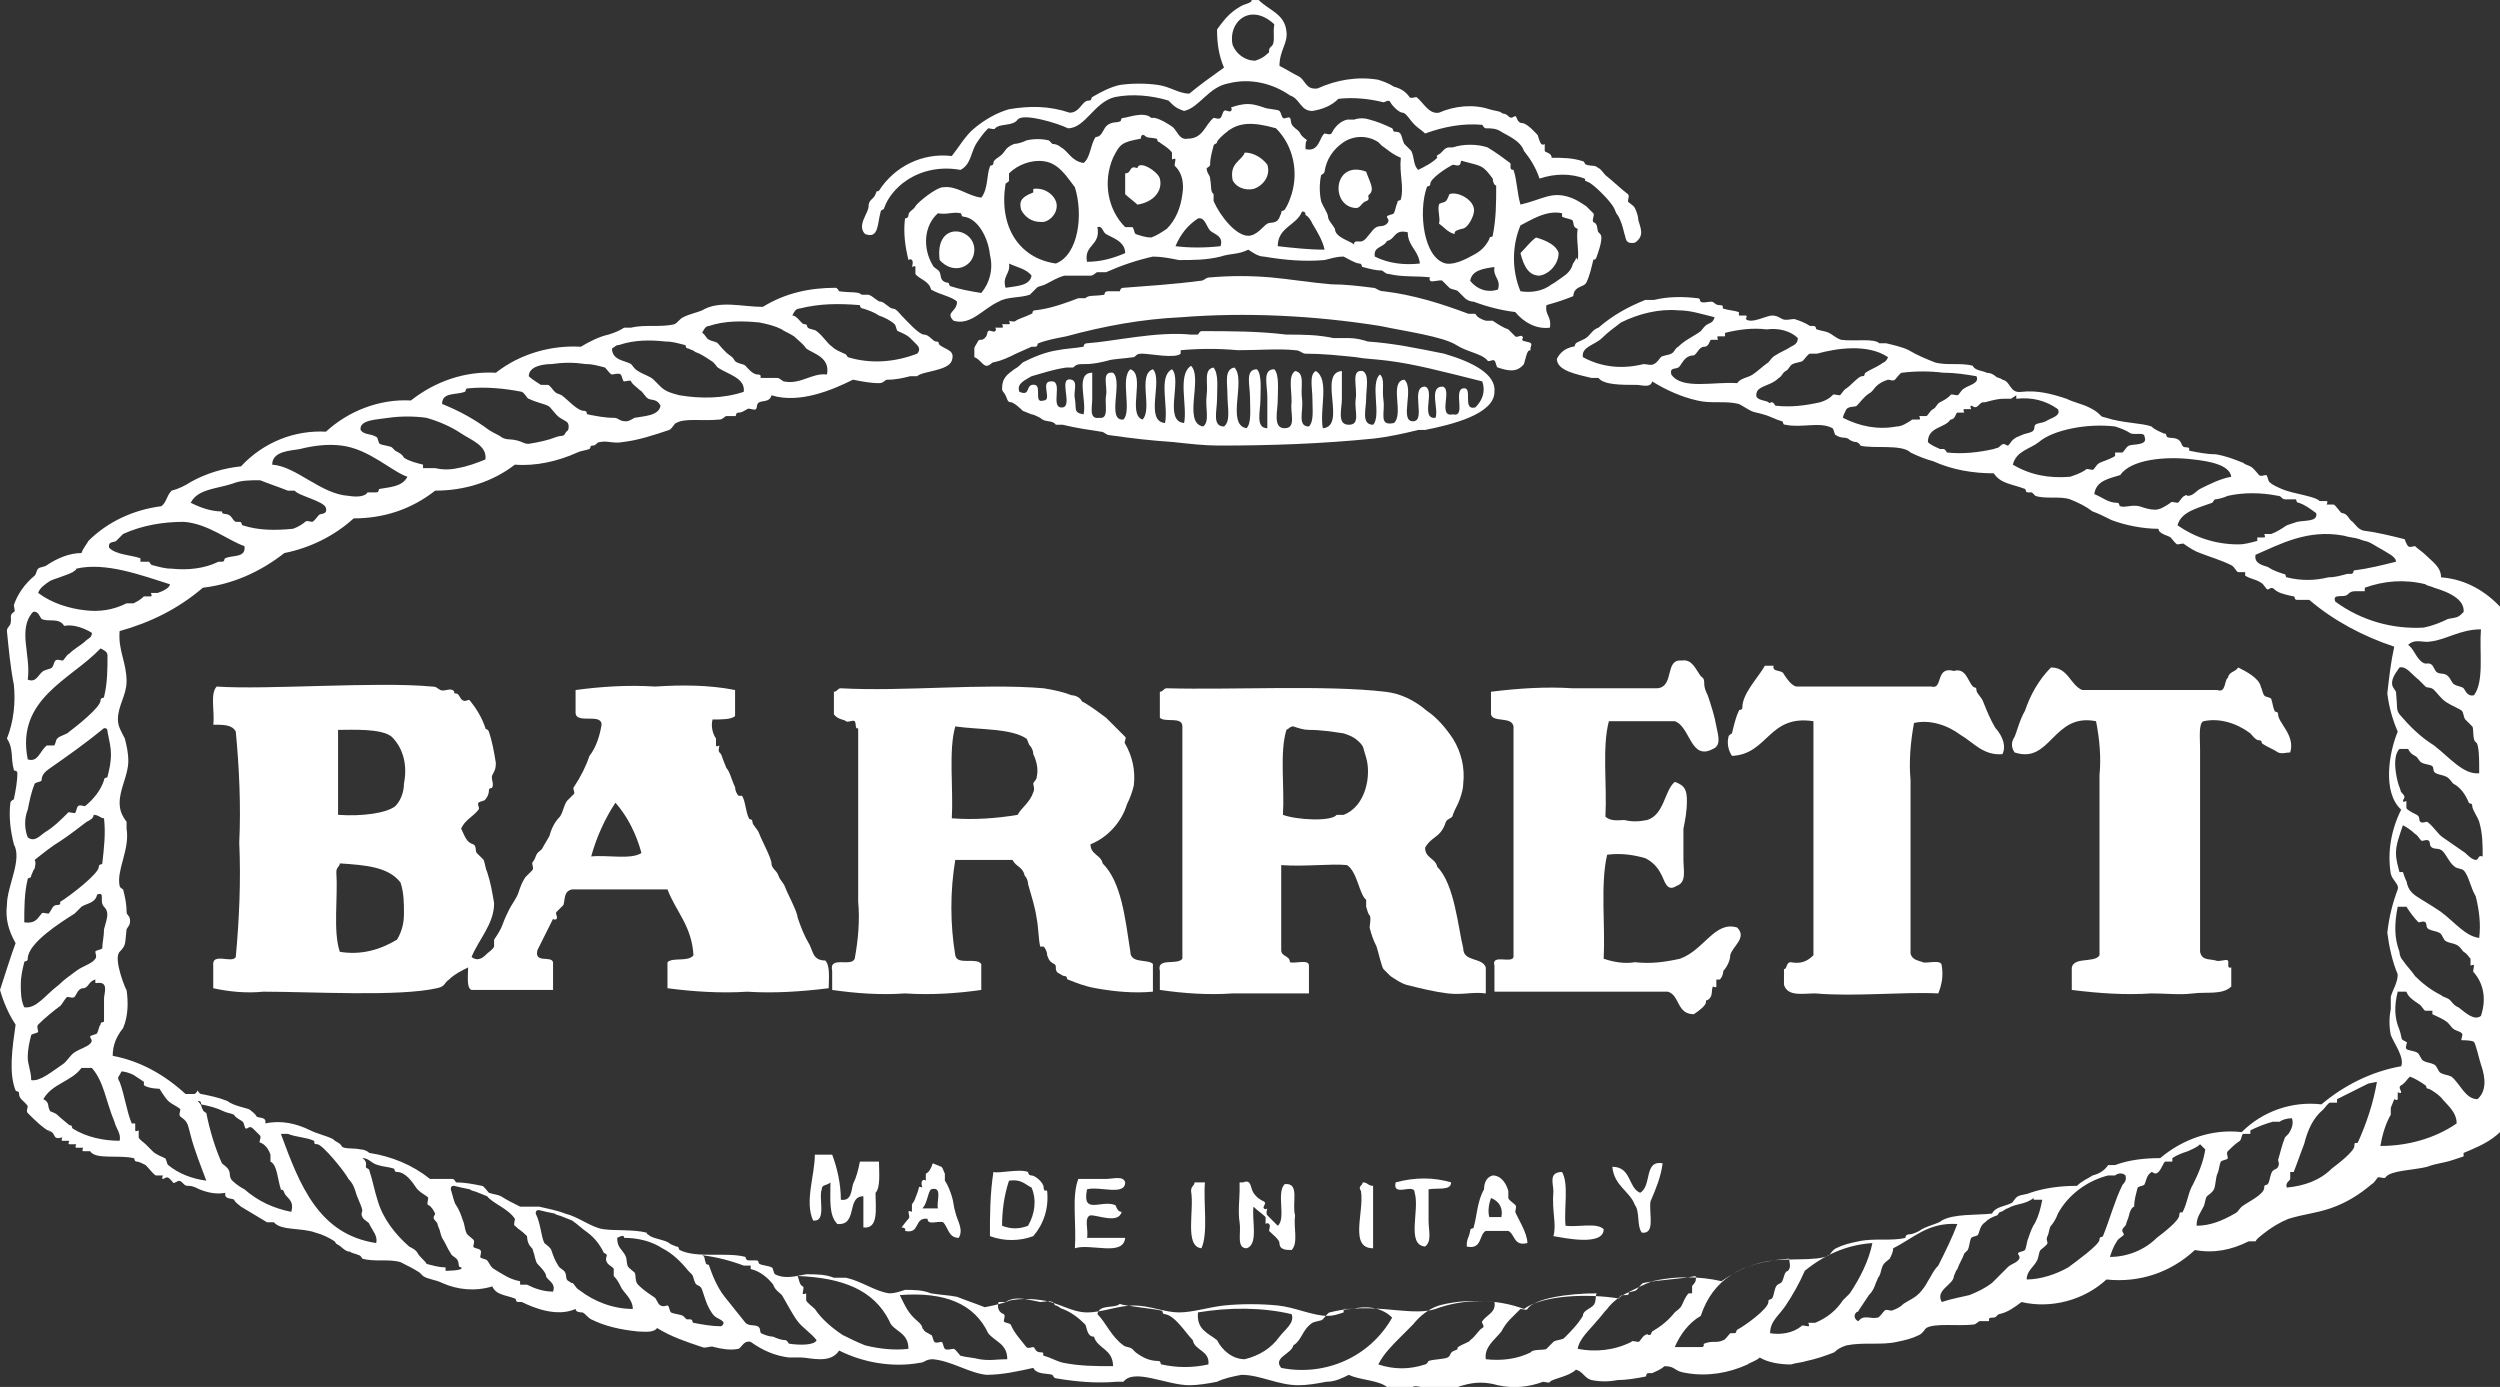 <?xml version="1.0" encoding="utf-8"?>
<!-- Generator: Adobe Illustrator 24.2.1, SVG Export Plug-In . SVG Version: 6.00 Build 0)  -->
<svg version="1.1" id="Livello_1" xmlns="http://www.w3.org/2000/svg" xmlns:xlink="http://www.w3.org/1999/xlink" x="0px" y="0px"
	 viewBox="0 0 144.2 80" style="enable-background:new 0 0 144.2 80;" xml:space="preserve">
<rect x="0" y="0" width="144.2" height="80" fill="#333333" stroke="none"/>
<style type="text/css">
	.st0{fill-rule:evenodd;clip-rule:evenodd;fill:#FFFFFF;}
</style>
<g id="Livello_2_1_">
	<g id="Livello_1-2">
		<g id="InHmHX">
			<path class="st0" d="M72.2,0h0.4c0.6,0.6,1.5,0.8,1.6,1.8c0.1,0.7-0.4,1.1-0.4,2c0.4,0.2,0.7,0.4,1.1,0.6s0.4,0.8,1.1,0.7
				c1.1-0.5,2.3-0.7,3.5-0.5c0.3,0.1,0.6,0.2,0.9,0.4c0.4,0.1,0.7,0.3,0.9,0.6c0.1,0.1,0.3,0,0.4,0c0.4,0.3,0.7,1,1.3,0.9
				c0.9-0.4,2-0.5,2.9-0.2c0.3,0.1,0.6,0.1,0.7,0.2s0.2,0,0.4,0.2s0.3,0,0.4,0s0.1,0.4,0.4,0.4s0.9,0.7,0.9,0.7s0.1,0.4,0.2,0.5
				s0.2,0,0.2,0s0,0.3,0,0.4s0.4,0.1,0.4,0.4c0.6,0,1.2,0,1.8,0.2c0.1,0,0.1,0.2,0.2,0.2c0.3,0.1,0.5,0,0.7,0.2
				c0.1,0,0.3,0.3,0.4,0.4c0.5,0.4,0.9,0.8,1.3,1.1c0.1,0.1,0,0.3,0,0.4s0.3,0.2,0.4,0.4c0.1,0.2,0.2,0.5,0.2,0.7
				c0.1,0.4,0.4,0.9-0.2,1.3c-0.6,0.1-0.5-0.3-0.6-0.5c-0.1-0.4-0.2-0.8-0.4-1.1c-0.1-0.1-0.1-0.2-0.2-0.4c-0.2-0.4-1.2-1.4-1.5-1.5
				s-0.1-0.1-0.2-0.2c-0.8-0.3-1.7-0.3-2.6,0c-0.2-0.6-0.5-1.1-0.9-1.6c-0.2-0.6-1-0.9-1.3-1.1c-0.3-0.2-0.6-0.2-0.9-0.2
				c-0.1,0-0.2-0.2-0.2-0.2c-1.1-0.1-2.2,0.1-3.3,0.5c-0.2-0.2-0.4-0.3-0.6-0.5c-0.3-0.3-0.5-0.7-0.7-0.7s-0.6-0.4-0.7-0.6
				s-0.3,0-0.4,0c-0.8-0.2-1.7-0.3-2.6-0.2c-0.4,0.4-0.9,0.6-1.5,0.7c-0.7,0-0.7-0.7-1.3-0.9c-1-0.7-2.3-1-3.5-0.7
				c-1.2,0.2-1.7,1.4-2.6,1.6c-0.3-0.1-0.5-0.2-0.7-0.4c0,0-0.2-0.2-0.2-0.2c-1-0.3-2.1-0.4-3.1-0.2c-1.2,0.3-1.7,1.8-2.7,1.8
				c-0.6-0.3-2.6-0.9-2.9-0.5s-1,0.2-1.3,0.5c0,0.1-0.3,0-0.4,0c-0.3,0.3-0.5,0.6-0.7,0.9c-0.3,0.5-0.3,1.2-0.9,1.5
				c-1.1-0.2-2.2,0-3.1,0.6c-0.6,0.4-1.1,1-1.3,1.6c0,0.1-0.2,0.1-0.2,0.2c-0.2,0.7-0.1,1.6-0.9,1.3c-0.5-0.5,0.2-1.2,0.2-1.6
				s0.3-0.4,0.4-0.7s0.1-0.1,0.2-0.2c0.9-1.4,2.5-2.2,4.2-2c0.4-0.5,0.8-1.2,1.3-1.6c0.6-0.5,1.3-0.9,2-1.1c1.2-0.2,2.3-0.2,3.5,0.2
				c0.6,0,0.7-0.7,1.1-0.7c0.2,0,0.1-0.1,0.2-0.2c0.5-0.3,1.1-0.6,1.6-0.7c0.7-0.1,1.5-0.1,2.2,0c0.7,0.1,1.2,0.5,1.8,0.5
				c0.6-0.5,1.3-1,2-1.5c-0.3-0.7-0.4-1.4-0.4-2.2C70.7,1,71,0.7,71.5,0.4C71.8,0.2,72.2,0.2,72.2,0z M71.1,2.6
				c0.2,0.5,0.7,0.9,1.3,0.9c0.3-0.1,0.5-0.2,0.7-0.4c0.2-0.1,0-0.2,0.2-0.4c0.3-0.2,0.1-0.7,0.2-1.3C72.1,0.1,70.8,1.3,71.1,2.6z"
				/>
			<path class="st0" d="M75.3,8.6c0.8,0.2,0.8-0.7,1.1-0.9c0.1,0,0.3,0.1,0.4,0C77,7.3,77.3,7,77.7,6.9c0.1,0,0.2,0,0.4,0
				c0.3-0.1,0.6-0.1,0.9,0c0.4,0.1,0.9,0.3,1.3,0.5c0.1,0.1,0,0.2,0.2,0.2c0.4,0,0.3,0.3,0.5,0.7c0.1,0.1,0.3,0.3,0.4,0.4
				c0.2,0.4,0.1,0.8,0.4,1.1c0.4-0.2,0.8-0.4,1.1-0.7C82.9,9,82.8,9,83,8.9s0.3-0.4,0.6-0.4c0.1,0,0.1,0,0.2,0c0.6-0.2,1.4-0.2,2,0
				c0.5,0.3,0.9,0.6,1.3,0.9c0.1,0.1-0.1,0.4,0.2,0.4c0.2,0.6,0.2,1.3,0.4,2c1.3-0.3,1.8-0.8,2.9-0.4c0.3,0.1,0.6,0.3,0.9,0.5
				c0.1,0.1,0.2,0.2,0.4,0.4c0.1,0.1-0.1,0.4,0,0.5s0.1,0,0.2,0.2c0.1,0.4,0,0.3,0.2,0.5s-0.1,1-0.2,1.3s-0.2,0.1-0.2,0.2
				c-0.1,0.4-0.2,0.9-0.4,1.3c-0.1,0.2-0.4,0.2-0.6,0.4s-0.1,0.4-0.2,0.4c-0.5,0.2-0.8,0.3-1.5,0.5c-0.1,0.6,0.3,0.6,0.2,1.3
				c-0.8,0.1-1.5-0.3-2-0.9c-0.8-0.1-1.6-0.3-2.4-0.6c-0.2,0-0.4-0.1-0.5-0.2c-0.1-0.1-0.3-0.3-0.4-0.4s-0.4-0.1-0.5-0.2
				s-0.3-0.3-0.4-0.4s-0.6,0.1-0.7,0s0-0.2,0-0.2c-0.8-0.1-1.6,0-2.4-0.2c-0.2,0-0.2-0.1-0.4-0.2c-0.4,0-0.7-0.1-1.1-0.2
				c-0.1,0,0-0.2-0.2-0.2s-0.7-0.3-0.9-0.4c-0.4,0-0.7,0.1-1.1,0.2c-1.2,0.1-2.3,0-3.5-0.2c-0.3,0-0.6-0.2-0.9-0.4
				c-0.6,0.3-1,0.2-1.6,0.4c-0.8,0.2-1.6,0.2-2.4,0.2c-0.5-0.1-1-0.2-1.5-0.2c-0.9,0.2-1.8,0.5-2.7,0.9c-0.2,0-0.4,0-0.5,0
				s-0.2,0.2-0.4,0.2c-0.5,0-1,0-1.5,0c-0.4,0.1-0.7,0.3-1.1,0.5c-0.2,0.1-0.4,0.1-0.5,0.2s-0.3,0.3-0.4,0.4
				c-0.6,0.2-1.3,0.1-1.8,0.4c-0.9,0.4-1.6,1.4-2.6,1.1c-0.5-0.5,0.2-0.5,0.2-1.1c-0.3-0.3-1-0.4-1.5-0.7c-0.1-0.5-0.7-0.6-0.9-0.9
				c0-0.1,0-0.3,0-0.4s-0.2,0-0.2,0s0.1-0.3,0-0.4s-0.2,0-0.2,0c-0.2-0.8-0.3-1.6-0.2-2.4c0,0,0.2,0,0.2-0.2s0.3-0.3,0.4-0.5
				s1.2-1.1,1.6-1.1c0.8-0.1,1.4,0.5,2.2,0.6c0.4-0.5,0.3-1.3,0.5-1.8c0-0.1,0.2,0,0.2-0.2s0.3-0.3,0.5-0.5s0.2-0.4,0.7-0.6
				c0.2,0,0.5-0.1,0.7-0.2c0.4-0.1,0.9-0.1,1.3,0c0,0,0.1,0.1,0.2,0.2c0.2,0,0.4,0.1,0.5,0.2c0.4,0.2,0.6,0.8,1.3,0.9
				c0.4-0.3,0.4-1.1,0.7-1.5c0.4,0,0.4-0.5,0.7-0.7s0.5-0.1,0.7-0.2c0.1,0,0-0.2,0.2-0.2s1.2-0.4,1.6,0c0,0,0.2,0,0.2,0
				c0.4,0.1,0.7,0.3,1,0.5c0.3,0.2,0.4,0.8,0.9,0.7C69.4,8,69.5,7.2,70,6.8c0.1,0,0.3,0.1,0.4,0s0.1-0.3,0.2-0.4s0.3,0.1,0.4,0
				s0-0.2,0-0.2C71.3,6.1,71.6,6,72,6c0.3,0,0.6,0.1,0.9,0.2c0.2,0.1,0.8,0.1,0.9,0.2s0.1,0.3,0.2,0.4s0.3-0.1,0.4,0s0,0.3,0.2,0.5
				s0.3,0.2,0.4,0.4s0.3,0.3,0.4,0.4C75.3,8.1,75.3,8.4,75.3,8.6z M70.9,7.5c-0.4,0.3-0.7,0.6-0.7,0.7S70,8.3,70,8.4
				c-0.1,0.4-0.2,0.7-0.2,1.1c0,0.1-0.2,0.2-0.2,0.2c0,0.3,0.2,0.4,0.2,0.6c0.1,0.6,0,0.7,0.2,0.9c0,0,0,0.3,0,0.4
				c0.4,0.9,1.3,2,2,2c0.5,0,0.9-0.6,1.1-0.7s0.4,0,0.6-0.2c0.1-0.1,0.1-0.2,0.2-0.4c0-0.2,0.1-0.1,0.2-0.2c0.2-0.3,0.3-0.6,0.4-0.9
				c0.4-1.3,0.1-2.8-0.9-3.8C72.2,7,71.5,7.1,70.9,7.5z M64.2,9.1c-0.6,1.4-0.3,3,0.7,4c0.1,0,0.3,0,0.4,0s0.1,0.3,0.2,0.4
				c0.3,0.1,0.6,0.2,0.9,0.2c0.3-0.1,0.6-0.3,0.9-0.5c0.5-0.5,0.8-1.2,0.9-2c0.1-0.6,0-1.2-0.4-1.6c-0.1,0,0-0.3,0-0.4s-0.2,0-0.2,0
				s0-0.3,0-0.4c-0.2-0.3-0.8-0.6-0.7-0.6c-0.2,0-0.1-0.2-0.2-0.2c-0.4-0.1-0.5,0-0.7-0.2C65.8,7.7,65.8,8,65.8,8
				C64.7,8.2,64.6,8.3,64.2,9.1z M79.7,8.4c-0.1-0.1-0.1-0.1-0.2-0.2c-0.6-0.4-1.4-0.4-2,0c-0.6,0.4-1,1-1.1,1.7
				c0,0.1-0.2,0.2-0.2,0.2c-0.1,0.5-0.1,1,0,1.5c0.1,0.3,0.4,0.7,0.4,0.9s0.3,0.5,0.4,0.7c0,0.5,0.9,0.7,1.1,0.9
				c0-0.3,0.3-0.1,0.5-0.2s0.3-0.3,0.4-0.4s0.2-0.3,0.4-0.4s0.4,0,0.6-0.2s0-0.3,0-0.4s0.3-0.1,0.4-0.2c0.1-0.2,0.1-0.4,0.2-0.6
				c0-0.2,0.2-0.1,0.2-0.2c0.2-0.7-0.1-1.5,0-2.4C80.3,8.9,80,8.6,79.7,8.4z M62,10.8c-0.4-0.5-0.9-1.4-1.8-1.5
				c-0.7-0.1-1.5,0.2-2,0.7c0,0.1,0,0.2,0,0.4c0,0.1-0.1,0.1-0.2,0.2c-0.4,2.5,0.8,4.3,2.9,4.6C62.2,14.7,62.5,12.4,62,10.8z
				 M84.4,9.3c-0.2-0.1-0.1,0.1-0.2,0.2s-0.3,0-0.4,0c-0.4,0.2-1.3,0.8-1.3,1.1c0,0.2-0.2,0.1-0.2,0.2c-0.5,1.4-0.2,4.1,1.1,4.4
				c0.6,0.1,1.4-0.4,1.6-0.5c0.4-0.2,0.7-0.5,0.9-0.9c0-0.2,0.2-0.1,0.2-0.2c0.2-1,0.2-1.9,0.2-2.9c-0.1,0-0.2-0.2-0.2-0.4
				C85.5,9.5,85.5,9.6,84.4,9.3z M53.8,15.3c0.1,0.2,0.3,0.2,0.4,0.4s0,0.5,0.4,0.6c0.2,0,0.1,0.1,0.2,0.2c0.6,0.2,1.2,0.3,1.8,0.4
				c0.5-0.6,0.7-1.4,0.5-2.2c-0.1-1-0.7-2.1-1.5-2.2c-0.2,0-0.1-0.2-0.2-0.2c-0.4-0.1-0.8,0.1-1.3,0C53.3,13,53.2,14.3,53.8,15.3
				L53.8,15.3z M73.7,14.2c0.9,0.1,1.8,0.2,2.7,0.2c-0.1-0.5-0.4-1-0.7-1.5c-0.1-0.2-0.2-0.4-0.4-0.5c0-0.1,0-0.2-0.2-0.2
				C74.8,13,73.7,13.1,73.7,14.2L73.7,14.2z M90.7,12.7c-0.2-0.1-0.4-0.1-0.6-0.2v-0.2c-0.9-0.2-1.8,0.4-2.4,0.7
				c-0.5,1.2-0.5,2.6,0,3.8c0.6,0.1,1.3,0,1.8-0.4c0.2-0.1,0.3-0.2,0.6-0.4c0.3-0.2,0.5-0.4,0.6-0.7c0-0.1,0.2-0.3,0.2-0.4
				S91,15,91,15c0.1-0.5-0.1-1.2,0-1.8C90.7,13.1,90.8,12.9,90.7,12.7L90.7,12.7z M67.8,14.2c0.8,0.1,1.7,0.1,2.6,0
				c0.2-0.6-0.4-0.7-0.6-0.9s-0.3-0.8-0.7-0.7C68.5,13,68.1,13.5,67.8,14.2z M62.7,15.1c0.8,0,1.5-0.2,2.2-0.5
				c0-0.7-0.8-0.9-1.1-1.1c-0.2-0.1-0.2-0.5-0.5-0.4C63.5,14.2,62.5,14.1,62.7,15.1z M80,13.9c-0.2,0.4-0.8,0.3-0.7,0.9
				c0.8,0.4,1.7,0.5,2.6,0.4c-0.1-0.8-0.7-1-0.7-1.8C80.4,13.2,80.5,13.8,80,13.9z M58,16.6c0.6-0.1,1.4-0.1,1.5-0.7
				c-0.3-0.4-0.9-0.5-1.3-0.7C58.3,15.8,57.8,15.9,58,16.6z M84.8,16.2c0.4,0.5,1,0.7,1.6,0.5c0.2-0.6-0.3-0.7-0.2-1.3
				C85.5,15.5,84.9,15.6,84.8,16.2L84.8,16.2z"/>
			<path class="st0" d="M73.1,9.5c0.2,0.6-0.2,1.2-0.8,1.4c-0.5,0.1-1-0.1-1.2-0.5c-0.2-1,0.5-1.1,0.7-1.6
				C72.3,8.8,72.8,9.1,73.1,9.5z"/>
			<path class="st0" d="M65.6,9.7c0.1-0.5,1.2,0.2,1.3,0.6c0.2,0.8-0.5,1.4-1.3,1.5c-0.2-0.2-0.5-0.4-0.7-0.6V10
				C65.3,10,65.1,9.5,65.6,9.7z"/>
			<path class="st0" d="M78.8,9.9c0.2,0.6,0.5,1,0.2,1.3c-0.2,0.1,0.1,0.3-0.2,0.4s-0.3,0.4-0.6,0.4C76.7,11.9,76.9,9.2,78.8,9.9z"
				/>
			<path class="st0" d="M59.6,11.1v-0.2c0.5-0.1,1.1,0.2,1.3,0.7c0.2,0.5-0.2,1.1-0.7,1.2c-0.1,0-0.1,0-0.2,0
				c-0.5,0-0.9-0.3-1.1-0.7C58.8,11.7,58.8,11.4,59.6,11.1z"/>
			<path class="st0" d="M83.9,13.5c-0.4-0.1-0.6-0.4-0.9-0.6c0.1-0.3-0.1-0.8,0-1.1c0-0.1,0.3-0.1,0.4-0.2s0.2-0.4,0.2-0.4
				c0.5-0.2,1.6,0.4,1.4,1.1c0,0.1-0.3,0.9-0.7,0.9C84,13.3,83.9,13.3,83.9,13.5z"/>
			<path class="st0" d="M54.2,15c-0.3-2.3,2-1.9,2-0.6C56.2,15.4,55,15.9,54.2,15z"/>
			<path class="st0" d="M87.7,14.6c0.3-0.3,0.6-0.7,0.9-0.9c0.7,0.2,1.2,0.5,1.3,0.9c0,0.6-0.5,1.2-1.1,1.3
				C88.2,15.9,87.9,15.4,87.7,14.6z"/>
			<path class="st0" d="M87.9,21c-0.4,0.5-0.9,0.4-1.5,0.2c-0.1,0-0.1-0.3-0.2-0.4s-0.3,0.1-0.4,0c-0.3-0.4-1.2-0.5-1.8-0.9
				c-0.8-0.5-3-0.8-4.4-1.1c-3.8-0.6-7.7-0.8-11.5-0.5c-2.2,0.1-4.4,0.5-6.6,1.1c-0.5,0.1-1.1,0.2-1.6,0.4c-0.1,0,0,0.2-0.2,0.2
				c0,0-0.1,0-0.2,0l-0.9,0.4c-0.4,0.2-0.8,0.4-1.3,0.5c-0.1,0-0.2,0.2-0.4,0.2s-0.4-0.4-0.7-0.5c0-0.2,0-0.4,0-0.5s0.1-0.2,0.2-0.4
				s0.2,0,0.4-0.2s0.1-0.3,0.2-0.4s0.3,0.1,0.4,0s0-0.2,0-0.2s0.3,0,0.4,0s0-0.2,0-0.2s0.3,0,0.4,0s0-0.2,0-0.2s0.3,0.1,0.4,0
				s0.5-0.2,0.9-0.4c0.1,0,0-0.2,0.2-0.2c0.9-0.1,1.7-0.4,2.5-0.7c0.1,0,0.3,0,0.4,0c0.2-0.2,0.5-0.1,1.1-0.2c0,0,0-0.2,0.2-0.2
				c0.2,0,0.5,0,0.7,0c0,0,0-0.2,0.2-0.2c1.3-0.1,2.9-0.2,4.4-0.4c0.3,0,0.3-0.2,0.6-0.2c1.2-0.1,2.3-0.1,3.5,0
				c1.1,0.1,2.3,0.3,3.5,0.4c0.8,0,1.6,0.1,2.4,0.2c0.2,0,0.3,0.2,0.6,0.2c1.7,0.2,3.3,0.7,4.9,1.3c0.1,0,0.3,0,0.4,0
				c0.1,0.2,0.3,0.3,0.6,0.4c0.1,0,0.3,0,0.4,0c0.3,0.2,0.6,0.4,0.9,0.5c0.1,0.1,0.3,0.3,0.4,0.4s0.3-0.1,0.4,0s0,0.1,0,0.2
				s0.4,0.1,0.5,0.2s-0.1,0.3,0,0.4C88.1,20.2,88.1,20.3,87.9,21z"/>
			<path class="st0" d="M81.5,80H80c-0.5-0.4-1.6-0.4-2.2-0.7c-0.4,0.2-0.8,0.4-1.3,0.4c-0.5,0.1-1.1,0.2-1.6,0.2
				c-1.2,0-2.2-0.6-3.3-0.6c-0.5,0.1-1,0.2-1.4,0.4c-0.5,0.1-1.1,0.2-1.6,0.2c-1.3,0-3.2-1-3.8-0.2c-0.1,0-0.2,0-0.4,0
				c-1.2,0.1-2.3,0-3.5-0.2c-0.1,0-0.2-0.2-0.2-0.2c-0.3-0.1-0.9,0-1.1-0.4c-0.9,0.2-1.8,0.4-2.7,0.4c-1-0.1-2-0.8-3.1-0.9
				c-0.4,0-0.5,0.2-0.7,0.2c-1.6,0.3-3.3,0-4.7-0.7c-0.5,0.8-1.7,0.4-2.2,0.4c-0.2,0-0.5,0-0.7,0c-0.8-0.1-1.5-0.4-2.2-0.9
				c-0.4-0.1-0.5,0.3-0.7,0.4c-0.5,0.1-1,0-1.4-0.1c-0.2-0.1-0.5,0.1-0.7,0c-0.9-0.3-1.8-0.6-2.6-1.1c-0.2,0.3-0.8,0.2-1.1,0.2
				c-1-0.1-1.9-0.3-2.7-0.7c-0.2-0.1-0.3-0.3-0.5-0.4c-0.1,0-0.4,0-0.4-0.2c-1.1,0.5-2.5-0.1-3.1-0.4c-0.1,0-0.1,0-0.2,0
				c-0.2,0-0.1-0.2-0.2-0.2c-0.5-0.2-1.1-0.2-1.3-0.7c-1,0.3-2,0.2-2.9-0.2c-0.4-0.2-0.8-0.2-1.1-0.4c0,0-0.1-0.1-0.2-0.2
				c-0.3-0.2-0.7-0.4-1.1-0.6c-0.7-0.2-1.5,0-2.2-0.2c0,0-0.1-0.2-0.2-0.2c-0.2-0.1-0.4-0.1-0.5-0.2c-0.3,0-0.5-0.3-0.7-0.4
				s-0.1-0.1-0.2-0.2c-0.3-0.2-0.7-0.4-1.1-0.5c-0.8-0.3-2-0.1-2.4-0.6c0,0-0.3,0-0.4,0c-0.5-0.3-1-0.6-1.5-0.9
				c-0.1-0.1-0.3-0.2-0.4-0.4c-0.1-0.1-0.6,0-0.5-0.4c-0.5,0.1-1,0-1.5-0.2c-0.2-0.1-0.4-0.2-0.6-0.2s-0.2,0-0.4-0.2s-0.3,0-0.4,0
				C10,68.3,10,68.2,9.8,68s-0.3,0-0.4,0s0-0.2,0-0.2s-0.3,0-0.4,0s-0.4-0.4-0.6-0.6c-0.2-0.1-0.4-0.2-0.5-0.2
				c-0.2,0-0.1-0.2-0.2-0.2c-0.9-0.2-2.2,0.1-2.5-0.4c0,0-0.3,0-0.4,0s0-0.2,0-0.2s-0.3,0-0.4,0s0-0.2,0-0.2s-0.3,0-0.4,0
				s0-0.2,0-0.2s-0.3,0-0.4,0s0-0.2,0-0.2s-0.3,0.1-0.4,0s-0.1-0.3-0.4-0.4S3,65.3,2.9,65.3c-0.5-0.3-0.9-0.7-1.3-1.1
				c-0.1-0.1,0-0.3,0-0.4c-0.2-0.3-0.5-0.4-0.5-0.7c0-0.2-0.1-0.1-0.2-0.2c-0.4-1-0.2-2.4,0-3.8c-0.4-0.6-0.7-1.3-0.9-2
				c0.3-0.9,0.6-1.9,0.9-2.7c-0.4-0.7-0.6-1.4-0.5-2.2c0-1.1,0.9-2.6,0.4-3.5c-0.2-0.8-0.3-1.6-0.2-2.4c0-0.1,0.2-0.2,0.2-0.2
				c0.1-0.5,0.2-1,0.2-1.5c0-0.2-0.2-0.1-0.2-0.2c-0.2-0.7,0-1.2-0.4-1.8c0.4-1,0.5-2.1,0.4-3.1c-0.2-1-0.3-2.1-0.4-3.1
				c0-0.2,0.1-0.2,0.2-0.4c0.1-0.4-0.1-0.5,0.2-0.7c0.1,0,0-0.3,0-0.4C1,34.3,1.4,33.7,2,33.2c0.1-0.1,0.1-0.3,0.2-0.4
				s0.4-0.1,0.5-0.2c0.6-0.4,1.3-0.7,2-0.7c0.1-0.3,0.3-0.5,0.4-0.7c1.1-1.1,2.6-1.8,4.2-2c0.3-0.2,0.3-0.6,0.6-0.9
				c0.4-0.1,0.8-0.3,1.1-0.5c0.9-0.5,1.9-0.8,2.9-0.9c1.3-1.4,3.1-2.1,4.9-2c1.3-1.2,3.1-1.9,4.9-1.8c1.4-1.1,3.1-1.7,4.9-1.6
				c1.4-1.1,3.2-1.6,4.9-1.5c0.5-0.3,1.1-0.6,1.6-0.7c0.3-0.1,0.6-0.2,0.9-0.4c0,0,0.3,0,0.4,0c0.8-0.2,1.7,0,2.5-0.2
				c0.2-0.1,0.3-0.3,0.5-0.4c0.4-0.2,0.9-0.3,1.1-0.4c1-0.6,2.3-0.2,3.5-0.2c1.3-0.8,2.7-1.1,4.2-1.1c0.1,0,0.2,0.2,0.2,0.2
				c0.7,0.1,1.1,0,1.3,0.2c0,0,0.3,0,0.4,0c0.3,0.1,0.5,0.4,0.7,0.4s0.5,0.4,0.7,0.4s0.4,0.3,0.5,0.4c0.3,0.3,1,1.1,1.3,1.1
				s0.5,0.4,0.7,0.4s0.1,0.1,0.2,0.2c0.4,0.3,0.9,0.3,0.7,0.9s-1.7,0.6-2,0.9c0,0-0.3,0-0.4,0c-0.4,0.1-0.8,0.2-1.3,0.2
				c-0.2,0-0.2,0.2-0.5,0.2c-0.5,0-1-0.1-1.5-0.2c-1.2,0.6-3.1,1.4-4.7,0.9c-0.1,0.4-0.5,0.3-0.7,0.4s-0.1,0.3-0.2,0.4
				s-0.4-0.1-0.5,0c-0.2,0.1-0.3,0.2-0.5,0.2c-0.2,0-0.1,0.2-0.2,0.2s-0.4,0-0.5,0s-0.2,0.2-0.4,0.2c-1,0.1-2-0.1-2.5,0.2
				c-0.1,0-0.2,0.3-0.4,0.4c-0.9,0.3-1.8,0.6-2.7,0.7c-0.5,0.1-0.9-0.1-1.3,0c-0.2,0-0.2,0.2-0.4,0.2s-0.1,0.1-0.2,0.2
				c-0.3,0.1-0.5,0.1-0.7,0.2c-1.1,0.5-2.4,0.8-3.6,0.7c-1.3,1-2.9,1.5-4.6,1.5c-1.4,1.1-3,1.6-4.7,1.6c-1.1,1-2.5,1.7-4,2
				c-1.4,1.1-3,1.8-4.7,2c-1.4,1.2-3,2-4.8,2.5c-0.1,1.1,0.4,1.8,0.4,2.9c0,0.8-0.5,1.4-0.5,2.2c0,0.4,0.2,0.7,0.4,1.1
				c0.1,0.4,0.2,0.8,0.2,1.3c0,0.8-0.5,1.6-0.5,2.4c0,0.4,0.1,0.7,0.4,1.1c0,0,0,0.3,0,0.4c0.2,1.2-0.6,2.4-0.4,3.3
				c0,0.1,0.2,0.2,0.2,0.2c0.1,0.4,0.2,0.8,0.2,1.3c0,0.2,0.2,0.2,0.2,0.5s-0.1,0.3-0.2,0.5c-0.1,0.8,0,0.9-0.4,1.3s0.4,2.3,0.4,2.2
				c0.1,0.7,0.1,1.5-0.2,2.2c-0.4,0.5-0.6,1-0.6,1.6c1.6,0.3,3,1.1,4.2,2.2c0.2,0,0.4,0,0.5,0s0.2-0.2,0.2-0.2s0.1,0.2,0.2,0.2
				c0.5,0.1,1,0.2,1.5,0.4c0.4,0.3,1.1,0.4,1.3,0.5c0.1,0.1,0.3,0.2,0.4,0.4c0.1,0.1,0.6,0,0.5,0.4c0.9-0.2,1.8,0,2.6,0.4
				c0.4,0.2,0.9,0.3,1.3,0.5c0.2,0.2,0.4,0.2,0.5,0.4s0.7,0.1,1.1,0.2c0.2,0,0.4,0.1,0.5,0.2c1.3,0.2,2.5,0.7,3.5,1.5
				c0.5,0,1,0,1.3,0c0.1,0,0.2,0.2,0.2,0.2c0.5,0,1,0.1,1.5,0.2c0.1,0,0.3,0.3,0.4,0.4c0.3,0.1,0.5,0.1,0.7,0.2
				c0.3,0.2,0.7,0.4,1.1,0.6c0.4,0,0.7,0,1.1,0c0.4,0.1,1,0.2,1.5,0.4c0.8,0.2,1.5,0.8,2.2,0.9s1.7,0,2.5,0.2c0,0.1,0.1,0.1,0.2,0.2
				c0.4,0.2,0.8,0.2,1.1,0.4c0.1,0.1,0.2,0.1,0.4,0.2c0.2,0,0.1,0.1,0.2,0.2c1,0.5,2.7,0.1,3.8,0.4c0,0,0,0.2,0.2,0.2s0.2,0,0.4,0
				s0.1,0.1,0.2,0.2c0.2,0.1,0.5,0.1,0.7,0.2c0.1,0,0.1,0.3,0.2,0.4c0.6,0.3,1.2,0.1,1.8,0c0.6,0,1.1,0,1.6,0.2c0.2,0,0.5,0,0.7,0
				c0.9,0.2,1.7,0.8,2.5,0.9c0.3,0,0.6-0.1,0.9-0.2c0.5,0,1,0,1.5,0.2c0.6,0.1,1,0.1,1.5,0.2c0.5,0.2,1.1,0.4,1.6,0.6
				c0.5-0.1,1-0.2,1.5-0.4c0.6-0.1,1.2-0.1,1.8,0c0.9,0.1,1.7,0.7,2.6,0.7s1.8-0.4,2.7-0.4s1.8,0.4,2.6,0.4s1.7-0.3,2.6-0.4
				c1-0.1,2.1-0.1,3.1,0c1,0.1,2,0.6,2.9,0.6c0.3,0,0.6-0.1,0.9-0.2c0,0,0-0.2,0-0.2s0.3,0,0.4,0c1.8-0.2,3.7,0.4,4.9,0
				c1.6-0.6,3.5-0.6,5.1,0c1.1-0.8,3.7-0.9,5.5-0.6c0-0.2,0.2-0.2,0.4-0.2s0.1-0.1,0.2-0.2c0.4-0.2,0.8-0.4,1.3-0.6
				c1.3-0.3,2.7-0.3,4,0c0.7-0.5,1.5-0.9,2.4-1.1c1.2-0.3,3.1,0,3.8-0.4c0.1-0.1,0.2-0.3,0.4-0.4c0.4-0.2,0.8-0.3,1.3-0.4
				c0.9-0.2,1.9,0,2.7-0.2c0,0,0-0.2,0.2-0.2c0.2,0,0.4-0.1,0.6-0.2c0.4-0.3,1.1-0.4,1.3-0.6c0.7-0.4,2-0.3,2.9-0.4
				c0.2-0.4,0.7-0.4,1.1-0.6c0.1,0,0.2-0.3,0.4-0.4c0.2-0.1,0.5-0.1,0.7-0.2c0.9-0.3,1.8-0.4,2.7-0.4c0.3-0.3,0.6-0.4,0.9-0.6
				c0.4-0.1,0.7-0.3,0.9-0.6c0,0,0.3,0,0.4,0c0.8-0.3,1.7-0.4,2.6-0.4c1.3-1.1,3-1.7,4.7-1.5c1.2-1.2,2.9-1.8,4.6-1.6
				c1.3-1.1,2.9-1.9,4.6-2.2c0.2-0.5-0.4-1.3-0.6-1.8c-0.1-0.5-0.1-1,0-1.5c0-0.2,0-0.5,0-0.7c0.1-0.4,0.4-0.8,0.4-1.3
				c-0.3-0.7-0.5-1.6-0.6-2.4c0.1-0.9,0.3-1.7,0.6-2.5c0.1-0.3-0.3-0.5-0.4-0.9c-0.2-1.2,0-2.5,0.6-3.7c-1.1-1-0.7-3.3-0.2-4.5
				c-0.3-0.7-0.5-1.4-0.6-2.2c0.1-0.9,0.2-1.8,0.4-2.7c-1.8-0.6-3.5-1.5-4.9-2.7h-0.7c-0.2,0-0.1-0.2-0.2-0.2
				c-0.5-0.1-0.9-0.2-1.1-0.4s-0.3,0-0.4,0s-0.2-0.3-0.4-0.4c-0.3-0.2-0.6-0.2-0.9-0.4c0,0,0-0.2,0-0.2s-0.3,0-0.4,0
				s-0.2-0.3-0.4-0.4c-0.6-0.3-1.3-0.5-1.8-0.7c-0.3-0.1-0.6-0.3-0.9-0.5c0-0.1-0.3,0-0.4,0s-0.3-0.3-0.4-0.4s-0.7-0.2-0.7-0.5
				c-0.9,0-1.9-0.2-2.7-0.5c-0.4-0.2-0.8-0.4-1.1-0.5c-0.4-0.3-0.8-0.5-1.3-0.7c-0.6-0.2-1.4,0-2-0.2c0,0-0.1-0.1-0.2-0.2
				c-0.1,0-0.1,0-0.2,0c-0.2,0-0.1-0.1-0.2-0.2c-0.8-0.3-1.4-0.3-1.8-0.9c-1.2,0-2.4-0.2-3.5-0.7c-0.4-0.1-0.9-0.3-1.3-0.5
				c-0.5-0.5-2.2-0.2-2.9-0.4c0,0,0-0.1-0.2-0.2c-0.2,0-0.4-0.1-0.5-0.2c-0.2-0.1-0.4,0-0.7-0.2c-0.1,0-0.1-0.3-0.2-0.4
				c-0.7-0.4-1.8,0-2.7-0.2c-0.2,0-0.1-0.1-0.2-0.2c-0.4-0.1-0.7-0.3-1.1-0.4c-0.3-0.1-0.5-0.1-0.7-0.2c-0.2-0.1-0.5-0.3-0.7-0.4
				c-0.8-0.2-1.6,0-2.4-0.2c-0.9-0.2-1.8-0.6-2.6-1.1c-0.1,0.4-0.6,0.2-0.9,0.2c-0.9,0-1.9,0-2.2-0.4c0,0-0.3,0-0.4,0
				c-0.8-0.2-2-0.4-2-1.1c0.2-0.4,0.5-0.6,0.9-0.7c0.2,0,0.1-0.1,0.2-0.2s0.5-0.2,0.7-0.4s0.3-0.4,0.6-0.5c0.8-0.7,1.7-1.2,2.7-1.6
				c0.2,0,0.4,0,0.5,0c0.8-0.2,1.7-0.2,2.5-0.1c0.2,0,0.1,0.1,0.2,0.2s0.4,0,0.6,0s0.2,0.2,0.5,0.2s0.1,0.2,0.2,0.2
				c0.3,0.1,0.6,0.1,0.9,0.2c0,0,0,0.2,0,0.2s0.3,0,0.4,0s0,0.2,0,0.2c0.3,0.3,1.2-0.2,1.5-0.2s0.4,0.1,0.6,0.2s0.5,0,0.7,0
				c0.3,0.1,0.6,0.2,0.9,0.4c0.1,0,0.1,0,0.2,0c0.2,0,0.1,0.2,0.2,0.2c0.3,0.1,0.5,0.1,0.7,0.2s0.4,0.3,0.7,0.4
				c0.8,0.1,1.9-0.1,2.2,0.2c0,0,0.3,0,0.4,0c0.4,0.1,0.9,0.2,1.3,0.4c0.5,0.3,1,0.5,1.5,0.7c0.7,0.2,1.5,0,2.2,0.2
				c0,0,0,0.1,0.2,0.2s0.4,0.1,0.6,0.2c0.2,0,0.4,0.1,0.5,0.2c0.1,0.1,0.3,0.1,0.4,0.2c0.5,0.1,0.4,0.8,1.1,0.7
				c0.9-0.1,1.7,0.1,2.6,0.4c0.4,0.2,0.9,0.3,1.3,0.5c0.2,0.1,0.4,0.2,0.6,0.4c0.2,0.2,0.1,0.1,0.4,0.2c0.9,0.3,2.1,0.3,2.6,0.5
				c0.2,0.2,0.5,0.3,0.7,0.4c0.2,0,0.1,0.1,0.2,0.2s0.5,0,0.7,0.2s0.1,0.4,0.4,0.4s0.1,0.2,0.2,0.2c0.5,0.1,1,0.2,1.5,0.2
				c0.6,0.1,1.1,0.3,1.6,0.5c0.1,0.1,0.2,0.1,0.4,0.2s0.4,0.4,0.5,0.5s0.3,0,0.4,0s0.1,0.3,0.2,0.4c0.2,0.2,0.5,0.3,0.7,0.4
				c0.7,0.3,1.9,0.4,2.2,0.7c0,0,0.3,0,0.4,0s0,0.2,0,0.2s0.3,0,0.4,0s0.4,0.5,0.5,0.5c0.3,0,0.4,0.4,0.6,0.5
				c0.2,0.2,0.3,0.4,0.6,0.5c0.8,0.1,1.6,0.3,2.4,0.5c0,0,0.1,0.3,0.2,0.4s0.3,0,0.4,0c0.2,0.2,0.4,0.3,0.6,0.5
				c0.4,0.4,0.9,0.7,0.9,1.3c1.4,0.1,2.6,0.8,3.5,1.8c0.1,0.1,0.1,0.2,0.2,0.4c0,0.2,0.1,0.1,0.2,0.2c0.2,0.6,0.3,1.2,0.4,1.8
				c0.1,0.4,0.1,0.9,0,1.3c0,0.2,0,0.4,0,0.5c-0.1,0.5-0.2,0.7-0.2,0.9c0,0.5,0,1.3,0,1.6s-0.2,0.4,0,0.5s0,0.5,0,0.5
				s0.2,0.2,0.2,0.2c0,0.4,0,0.9,0,1.3c-0.1,1.1-0.7,2.2-0.2,2.9c0.2,0.5,0.3,1,0.2,1.5c0,0.9-0.5,1.9-0.4,2.5
				c0,0.1,0.2,0.2,0.2,0.2c0.1,0.4,0.2,0.8,0.2,1.3c0,0.3,0.2,0.3,0.2,0.7s-0.1,0.4-0.2,0.5s0,0.5,0,0.7c-0.1,0.4-0.5,0.7-0.4,1.1
				c0.2,0.5,0.3,1,0.6,1.5c0,0.1,0,0.2,0,0.4c0.1,0.2,0.2,0.5,0.2,0.7c0,0.8-0.7,1.4-0.7,2.2c0.5,1.1,0.5,2.3,0.2,3.5
				c-0.5,1.5-1.7,2-2.9,2.5c0,0,0,0.2,0,0.2l-0.6,0.2c-0.6,0.2-1,0.2-1.5,0.4c-0.8,0.2-2.1,0.2-2.4,0.6c0,0.1-0.3,0-0.4,0
				s-0.2,0.3-0.4,0.4c-0.7,0.6-1.5,1.1-2.4,1.4c-0.9,0.3-1.4,0.3-2.4,0.6c-0.5,0.2-1,0.5-1.5,0.9c-0.1,0.1-0.3,0.2-0.4,0.4
				c0,0-0.3,0-0.4,0c-1,0.5-2,0.7-3.1,0.5c-1.4,1.3-3.2,1.9-5.1,1.7c-1.3,1.2-3.2,1.7-4.9,1.3c-0.4,0.3-0.8,0.6-1.3,0.7
				c-0.2,0.1-0.1,0.2-0.4,0.2s-0.1,0.2-0.2,0.2s-0.4,0-0.5,0s-0.2,0.2-0.4,0.2c-0.9,0.1-2.2-0.1-2.7,0.2c-0.1,0.1-0.2,0.3-0.4,0.4
				c-0.4,0.2-0.8,0.3-1.3,0.4c-0.9,0.2-1.9,0-2.9,0.2c-0.3,0.1-0.5,0.2-0.7,0.4c-0.5,0.2-1.1,0.4-1.6,0.5c-0.3,0.1-0.6,0.1-0.9,0.2
				c-0.6,0-1.3-0.1-1.8-0.4c-0.2,0.2-0.6,0.3-0.7,0.4c-1.1,0.5-2.3,0.7-3.5,0.5c-0.8-0.1-0.6-0.4-1.3-0.4c-0.2,0.2-0.5,0.3-0.7,0.4
				c-0.1,0-0.1,0-0.2,0c-0.2,0-0.1,0.2-0.2,0.2c-0.5,0.1-1.1,0.2-1.6,0.2c-0.5,0.1-1,0.1-1.5,0c-0.4-0.1-0.5-0.5-0.9-0.6
				c-0.4,0.4-1.3,0.5-1.5,0.7c0,0.1-0.3,0-0.4,0c-0.8,0.3-1.7,0.4-2.6,0.2c-0.7-0.2-1.3-0.2-2,0c-0.4,0.1-0.7,0.3-0.9,0.4
				S81.6,79.8,81.5,80z M52.9,19.9c-0.1-0.1-0.3-0.3-0.4-0.4c-0.2-0.2-0.5-0.3-0.7-0.4c-0.1,0-0.1-0.3-0.2-0.4
				c-0.2-0.2-0.6-0.4-0.9-0.5c-0.3-0.2-0.6-0.3-0.9-0.4c-0.2,0-0.2-0.2-0.2-0.2c-1.2-0.1-2.3-0.1-3.5,0.2c-0.2,0-0.3,0.2-0.4,0.4
				c0.3,0,0.5,0.5,0.7,0.5s0.1,0.1,0.2,0.2s0.4,0.1,0.5,0.2c0.4,0.3,0.6,0.7,0.9,0.9c0.2,0.2,0.5,0.3,0.7,0.4c0.1,0,0.2,0.2,0.2,0.2
				c1.3,0.4,2.7,0.3,4-0.2C53.1,20.2,53,20,52.9,19.9z M96.8,17.9c-1.1-0.1-2.3,0.2-3.3,0.7c-0.4,0.3-0.8,0.6-1.1,0.9
				c-0.4,0.4-1.2,0.5-1.1,1.1c1.1,0.6,2.3,0.7,3.5,0.4c0.2,0,0.4,0.1,0.6,0s0.3-0.3,0.4-0.4s0.4-0.1,0.6-0.2s0.2-0.3,0.4-0.4
				c0.4-0.4,0.9-0.6,1.3-0.9c0.1-0.1,0.2-0.3,0.4-0.4s0.3-0.1,0.4-0.4C98.1,18.1,97.5,17.9,96.8,17.9z M46.5,20.1
				c-0.2-0.3-0.5-0.5-0.7-0.7c-0.3-0.2-0.6-0.3-0.7-0.4c-0.4-0.2-0.8-0.3-1.3-0.4c-1-0.1-2-0.1-2.9,0.2c-0.2,0-0.3,0.2-0.4,0.4
				c0.2,0.1,0.2,0.3,0.4,0.4s0.4,0.1,0.5,0.2s0.4,0.5,0.7,0.7s0.2,0.3,0.4,0.4s0.4,0.1,0.5,0.2s0.4,0.5,0.7,0.5s0.1,0.2,0.2,0.2
				c0.3,0,0.6,0,0.9,0c0.2,0,0.2,0.1,0.4,0.2c1,0.2,1.6-0.5,2.5-0.4C47.9,20.6,46.9,20.4,46.5,20.1z M101.9,19
				c-0.8-0.1-1.6,0-2.4,0.2c0,0,0,0.2,0,0.2s-0.3,0-0.4,0s0,0.2,0,0.2s-0.3,0-0.4,0s-0.1,0.4-0.4,0.4s-0.4,0.4-0.6,0.5
				c-0.6,0-0.7,0.6-0.9,0.7s-0.5,0-0.4,0.4c0.6,0.9,2.5,0.4,3.8,0.5c0.2-0.3,0.6-0.3,0.9-0.5s0.6-0.5,0.9-0.7
				c0.1-0.1,0.2-0.3,0.4-0.4c0.3-0.2,0.6-0.3,0.9-0.5c0.2-0.1,0.4-0.2,0.4-0.5C103.3,19.1,102.6,18.9,101.9,19z M41.4,21.2
				c-0.1-0.1-0.2-0.3-0.4-0.4c-0.3-0.2-0.6-0.4-0.9-0.5c-0.1-0.1-0.2-0.1-0.4-0.2c-0.2,0-0.1-0.2-0.2-0.2c-0.4-0.1-0.7-0.2-1.1-0.2
				c-0.9-0.1-1.8-0.1-2.7,0.2c-0.2,0-0.2,0.1-0.4,0.2c0,0.7,0.8,0.7,1.1,0.9c0.1,0.1,0.2,0.3,0.4,0.4c0.3,0.2,0.7,0.3,0.9,0.5
				s0.2,0.2,0.4,0.4c0.3,0.3,0.7,0.4,1.1,0.5c1.2,0.2,2.5,0.2,3.7-0.2C43,21.8,42,21.6,41.4,21.2z M104.8,20.4c-0.1,0-0.3,0-0.4,0
				s-0.3,0.3-0.4,0.4s-0.4,0.1-0.6,0.2s-0.2,0.3-0.4,0.4s-0.2,0.3-0.4,0.4c-0.3,0.3-0.7,0.4-0.9,0.5s-0.4,0.2-0.4,0.5
				s0.6,0.3,0.7,0.4s0.1,0,0.2,0s0.2,0.2,0.2,0.2c0.9,0.1,1.7,0,2.6-0.2c0.3-0.1,0.5-0.2,0.7-0.4c0-0.1,0.3,0,0.4,0s0.2-0.3,0.4-0.4
				c0.3-0.2,0.7-0.7,0.9-0.7s0.1-0.1,0.2-0.2c0.3-0.2,0.6-0.3,0.9-0.5c0.1-0.1,0.3-0.1,0.4-0.4C107.7,19.8,105.9,20.1,104.8,20.4z
				 M37.4,23c-0.2-0.1-0.3-0.4-0.5-0.5c-0.2-0.2-0.4-0.3-0.5-0.5c0-0.1-0.3,0-0.4,0s-0.1-0.3-0.2-0.4s-0.4,0-0.5,0s-0.3-0.3-0.4-0.4
				c-0.4-0.1-0.7-0.2-1.1-0.2c-0.7-0.1-1.3-0.1-2,0c-0.4,0-1.3,0.1-1.3,0.7c0.2,0.2,0.7,0.5,0.7,0.5s0.3,0,0.4,0s0.3,0.3,0.4,0.4
				s0.2,0.1,0.4,0.2c0.4,0.3,0.9,0.9,1.3,0.9c0.2,0,0.1,0.2,0.2,0.2c0.5,0.1,1,0.2,1.5,0.2c0.3,0,0.3,0.2,0.7,0.2
				c0.2,0,0.3-0.1,0.5-0.2c0.5-0.1,1.4-0.1,1.5-0.7C37.9,23,37.6,23.1,37.4,23z M112.1,21.5c-0.8-0.1-1.6-0.1-2.4,0
				c-0.1,0-0.3,0.3-0.4,0.4s-0.3,0-0.4,0c-0.3,0.1-0.5,0.2-0.7,0.4c-0.1,0.1-0.2,0.3-0.4,0.4c-0.3,0.2-0.5,0.5-0.7,0.7
				c-0.1,0.1-0.4,0-0.6,0.2c-0.1,0.2-0.2,0.4-0.2,0.5c1,0.5,2,0.7,3.1,0.5c0.3,0,0.6-0.2,0.9-0.4c0,0,0.3,0,0.4,0s0-0.2,0-0.2
				s0.3,0,0.4,0s0.2-0.3,0.4-0.4s0.2-0.3,0.4-0.4c0.2-0.1,0.4-0.2,0.6-0.4c0-0.1,0.3,0,0.4,0s0.2-0.3,0.4-0.4
				c0.3-0.2,0.9-0.3,0.7-0.7C113.4,21.6,112.8,21.5,112.1,21.5L112.1,21.5z M32.3,24.1c-0.3-0.2-0.5-0.6-0.7-0.7s-0.7-0.2-1.1-0.4
				c-0.1,0-0.2-0.3-0.4-0.4c-1-0.2-2.1-0.3-3.1-0.2c-0.2,0-0.1,0.2-0.2,0.2c-0.5,0.2-1.3,0-1.3,0.7c1,0.4,1.9,0.9,2.7,1.5
				c0.3,0.2,0.6,0.3,0.7,0.4c0.3,0.2,0.5,0.1,0.9,0.2s0.4,0.2,0.7,0.2c0.6-0.1,1.1-0.2,1.6-0.4c0.3-0.1,0.4,0,0.5-0.2
				s0.2-0.1,0.2-0.4S32.6,24.3,32.3,24.1z M116.3,23c0,0,0-0.2,0-0.2S116,23,116,23c-0.1,0-0.2,0-0.4,0c-0.4,0-0.7,0.1-1.1,0.2
				c-0.2,0-0.2,0-0.4,0.2s-0.3,0-0.4,0s0,0.2,0,0.2s-0.3,0-0.4,0s0,0.2,0,0.2s-0.3,0-0.4,0s-0.1,0.4-0.4,0.4
				c-0.3,0.5-1.3,0.4-1.3,1.3c0.2,0.2,0.5,0.3,0.7,0.4c0.1,0,0.1,0,0.2,0s0.2,0.2,0.2,0.2c0.9,0.1,1.8,0,2.7-0.2
				c0.2-0.1,0.2,0,0.4-0.2s0.3,0,0.4,0s0.2-0.3,0.4-0.4c0.1-0.1,0.2-0.1,0.4-0.2c0.2-0.1,0.4-0.1,0.6-0.2s0.1-0.3,0.2-0.4
				s0.4-0.1,0.6-0.2c0.3-0.2,0.9-0.3,0.7-0.7C118,23.1,117.2,22.9,116.3,23z M26.6,25c-0.6-0.4-1.3-0.7-2-0.9
				c-0.7-0.1-1.5-0.1-2.2,0c-0.6,0.1-1.7,0.1-1.6,0.7c0.2,0.3,0.6,0.2,0.9,0.4c0.1,0,0.1,0.3,0.2,0.4c0.2,0.1,0.5,0.1,0.7,0.2
				c0,0,0.1,0.1,0.2,0.2c0.2,0.1,0.4,0.2,0.5,0.4c0.3,0.2,0.7,0.3,1.1,0.4c0,0,0,0.2,0,0.2s0.6,0,0.7,0c0.4,0.1,0.9,0.1,1.3,0
				c0.6-0.1,1.1-0.3,1.6-0.5C28.1,25.7,27.2,25.4,26.6,25z M122.9,25c-0.3-0.2-0.6-0.3-0.9-0.4c-1.6-0.2-3.6,0.2-4.4,0.9
				c-0.5,0.4-1.3,0.5-1.5,1.3c1,0.6,2.1,0.8,3.3,0.7c0.3-0.1,0.6-0.2,0.9-0.4c0-0.1,0.3,0,0.4,0s0.2-0.3,0.4-0.4s0.6-0.2,0.9-0.4
				c0,0,0-0.2,0-0.2s0.3,0,0.4,0s0.2-0.3,0.4-0.4c0.3-0.1,1.1,0,0.9-0.5C123.7,24.9,123.2,25.1,122.9,25z M19.7,25.7
				c-0.8-0.1-1.6,0-2.4,0.2c-0.5,0.1-1.6,0.1-1.6,0.9c1.4,0.1,2.8,1.7,4.4,1.8c0.6,0.1,1,0,1.1-0.2c0.2,0,0.4,0,0.5,0
				c0.2,0,0.1-0.2,0.2-0.2c0.5-0.1,1.3-0.1,1.6-0.7C22.6,27.2,21.3,25.9,19.7,25.7L19.7,25.7z M126.5,26.5c-1.6-0.2-3.6,0-4.2,0.9
				c-0.6,0.2-1.4,0.3-1.5,1.1c0.5,0.2,0.8,0.5,1.3,0.5c0.2,0,0.1,0.2,0.2,0.2c0.3,0.1,0.6-0.1,1.1,0c0.3,0.1,0.6,0.2,0.9,0.2
				c0.3,0,0.6-0.2,0.9-0.4c0-0.1,0.3,0,0.4,0s0.2-0.3,0.4-0.4s0.1,0,0.2,0c0.3,0,0.5-0.3,0.7-0.4c0.6-0.3,1.2-0.6,1.8-0.7
				C128.6,26.8,127.4,26.6,126.5,26.5L126.5,26.5z M17,28.3c0,0-0.3,0-0.4,0c-0.5-0.2-1.1-0.4-1.6-0.6c-0.6,0-1.1,0-1.6,0.2
				c-0.9,0.3-2,0.3-2.4,1.1c0.6,0.3,1.2,0.5,1.8,0.5c0,0.2,0.2,0.1,0.4,0.2s0.2,0.3,0.4,0.4c0.1,0,0.1,0,0.2,0
				c0.2,0,0.1,0.2,0.2,0.2c0.9,0.3,1.9,0.3,2.9,0.2c0.3-0.1,0.6-0.3,0.7-0.4s0.3,0,0.4,0s0.3-0.3,0.4-0.4s0.5,0,0.4-0.4
				S17.2,28.6,17,28.3z M132.6,29c-0.2,0-0.1-0.2-0.2-0.2s-0.4,0-0.6,0s-0.2-0.2-0.4-0.2c-1-0.2-2-0.2-2.9,0
				c-0.2,0.1-0.6,0.2-0.7,0.2s-0.1,0.1-0.2,0.2c-0.8,0.3-1.8,0.5-2,1.3c1,0.7,2.2,1.1,3.5,1.1c0.4,0,0.7-0.1,1.1-0.2
				c0,0,0-0.2,0-0.2s0.3,0,0.4,0s0-0.2,0-0.2s0.3,0,0.4,0c0.3-0.1,0.6-0.3,0.9-0.5c0,0,0.6-0.2,0.6-0.2c0.5-0.1,1.2,0,1.1-0.5
				C133.2,29.3,132.9,29.1,132.6,29z M10.6,30.1c-1.2,0-2.4,0.2-3.5,0.7c-0.1,0.1-0.3,0.3-0.4,0.4s-0.5,0-0.4,0.4
				c0.4,0.4,1.2,0.4,1.8,0.6c0,0,0,0.2,0,0.2s0.5,0,0.5,0s0.1,0.2,0.2,0.2c0.4,0.1,0.7,0.2,1.1,0.2c0.9,0.1,1.9,0,2.7-0.4
				c0.1,0,0.1,0,0.2,0c0.2,0,0.1-0.2,0.2-0.2c0.4-0.2,1.2,0,1.1-0.7C13.2,31.2,12,30.2,10.6,30.1L10.6,30.1z M137.4,31.7
				c-0.2-0.1-0.5-0.3-0.7-0.4c-0.2-0.1-0.4-0.1-0.6-0.2c-0.3-0.1-0.6-0.1-0.9-0.2c-2.1-0.4-3.7,0.5-5.1,1.1
				c-0.1,0.5,0.4,0.6,0.7,0.7c0.3,0.2,0.6,0.3,0.9,0.4c0.2,0,0.1,0.2,0.2,0.2c0.8,0.2,1.6,0.2,2.4,0c0.4,0,0.7-0.1,1.1-0.2h0.2
				c0.2,0,0.1-0.2,0.2-0.2c0.8-0.1,1.6-0.3,2.4-0.5C138.2,32.1,137.7,31.9,137.4,31.7L137.4,31.7z M4.4,32.8c0,0.1-0.1,0.1-0.2,0.2
				c-0.4,0.2-1.1,0.4-1.3,0.5c-0.3,0.2-0.6,0.4-0.7,0.7C3,34.8,4,35.1,4.9,35.2c0.8,0.1,1.6,0,2.4-0.4c0,0,0.3,0,0.4,0
				c0.2-0.1,0.4-0.2,0.6-0.4c0,0,0.3,0,0.4,0s0-0.2,0-0.2s0.3,0,0.4,0c0.3-0.1,0.7-0.3,0.7-0.5C8.2,33.2,6.1,32.4,4.4,32.8z
				 M140.4,33.9c-0.2-0.1-0.4-0.1-0.5-0.2c-1.2-0.3-2.4-0.2-3.5,0.2c0,0,0,0.2,0,0.2s-0.3,0-0.4,0c-0.3,0-0.4,0-0.6,0.2
				s-0.9-0.1-0.7,0.4c1.5,1.1,3.3,1.6,5.1,1.5c0.5-0.1,1-0.3,1.4-0.5c0.6-0.1,0.6-0.1,0.9-0.4C142.2,34.4,140.7,34,140.4,33.9
				L140.4,33.9z M1.6,39.2c0.5,0.2,0.6-0.3,0.9-0.5c0.2-0.1,0.4-0.1,0.5-0.2s0.1-0.3,0.2-0.4s0.3,0,0.4,0s0.2-0.3,0.4-0.4
				c0.3-0.3,0.7-0.5,0.9-0.7s0.4-0.2,0.4-0.5c-0.5-0.3-1.1-0.5-1.6-0.4c-0.3-0.5-0.9-0.2-1.3-0.4c-0.1-0.1-0.2-0.5-0.5-0.4
				C1,36.3,1.8,37.8,1.6,39.2z M140.2,37c-0.4,0.1-0.9-0.2-1.3,0.2c0.3,0.2,0.4,0.6,0.7,0.9s0.4,0.1,0.6,0.2s0.2,0.4,0.4,0.5
				s0.4,0,0.6,0.2s0.2,0.4,0.4,0.5s0.4,0.1,0.5,0.2s0.2,0.5,0.6,0.4c0.6-0.8,0.3-2.5,0.4-3.8C141.9,36.3,141.1,36.9,140.2,37z
				 M1.6,43.8C2.2,44,2.3,43.3,2.7,43C2.8,43,3,43,3.1,43s0.1-0.3,0.2-0.4c0.2-0.2,0.5-0.2,0.7-0.4c0.4-0.3,1.8-1.4,1.8-1.8
				c0-0.2,0.2-0.1,0.2-0.2c0.2-0.8,0.2-1.6,0.2-2.4c0-0.2-0.2-0.3-0.4-0.4C4.1,39.2,0.9,40.3,1.6,43.8z M138,39.2
				c-0.1,0.4,0.1,0.5,0.2,0.7c0.1,1,0,1,0.2,1.3c0.6,0.7,1.2,1.3,2,1.8c0.9,0.7,1.7,1.7,2.6,1.6c0-0.8,0-1.7-0.2-1.8
				s-0.1-0.8-0.2-0.9s-0.3-0.3-0.4-0.4s-0.1-0.4-0.2-0.5s-0.6-0.3-0.9-0.5s-0.5-0.5-0.7-0.7s-0.4-0.1-0.5-0.2s-0.2-0.2-0.4-0.4
				c-0.4-0.3-0.7-0.8-1.1-0.7C138.2,38.8,138.1,38.9,138,39.2z M2.9,44.3c-0.3,0.2-0.5,0.4-0.5,0.7c0,0.1-0.3,0.1-0.4,0.2
				c-0.2,0.5-0.3,1-0.4,1.5c-0.2,0.5-0.2,1.1,0,1.6C2,48.6,2.3,48.2,2.6,48c0.5-0.3,0.9-0.7,1.3-1.1c0-0.1,0.3,0,0.4,0
				s0.1-0.3,0.2-0.4s0.3,0,0.4,0c0.5-0.4,0.9-0.9,1.1-1.5c0-0.2,0.2-0.1,0.2-0.2c0.1-0.4,0.2-0.8,0.2-1.3c0-0.4-0.1-0.8-0.2-1.3
				c0-0.1,0-0.2-0.2-0.2C4.9,42.9,3.9,43.6,2.9,44.3z M138.4,45.4c0.1,0.2,0,0.2,0.2,0.4s0,0.3,0,0.4s0.2,0,0.2,0s0,0.3,0,0.4
				s0.4,0.3,0.6,0.4s0.1,0.3,0.2,0.4s0.3,0,0.4,0c0.4,0.3,0.6,0.7,0.9,0.9s1,0.7,1.3,0.9c0.1,0.1,0.4,0.4,0.6,0.4s0.1-0.3,0.4-0.2
				c0-0.7,0-1.3-0.2-2c-0.1-0.3-0.4-0.7-0.4-0.9s-0.1-0.1-0.2-0.2c-0.2-0.5-0.5-0.9-0.9-1.1c-0.1-0.1-0.2-0.3-0.4-0.4
				s-0.4-0.1-0.6-0.2s-0.1-0.3-0.2-0.4s-0.4-0.1-0.6-0.2s-0.2-0.3-0.4-0.4s-0.3-0.2-0.4-0.4h-0.5C137.9,43.7,138.3,45.2,138.4,45.4z
				 M2.4,52.7c0-0.1,0.3,0,0.4,0C3,52.5,3,52.2,3.3,52.2S3.4,52,3.5,52c0.5-0.3,2.2-1.6,2.2-2c0-0.2,0.2-0.1,0.2-0.2
				C6,48.9,6.1,48.1,6,47.2c-0.2,0-0.3-0.2-0.6-0.2c0,0.2-0.2,0.3-0.4,0.4c-0.4,0.3-0.9,0.7-1.5,1.1c-0.5,0.3-1,0.7-1.5,1.1
				C2.1,49.8,2,50,2,50.1c-0.1,0.1-0.1,0.2-0.2,0.4c0,0.2-0.2,0.1-0.2,0.2c-0.2,0.8-0.2,1.7-0.2,2.5C2.1,53.3,2.2,52.9,2.4,52.7
				L2.4,52.7z M138.2,49.2c0,0.4,0.1,0.7,0.2,1.1c0,0,0.2,0,0.2,0s0.2,0.6,0.2,0.5c0.1,0.6,0.4,0.8,0.9,1.1s0.8,0.5,1.1,0.7
				c0.8,0.6,1.4,1.4,2.2,1.5c0.1-0.8,0-1.6-0.2-2.4c-0.3-0.5-0.4-1.2-0.7-1.5c-0.1-0.1-0.4-0.1-0.5-0.2c-0.3-0.2-0.5-0.7-0.7-0.9
				s-0.4-0.1-0.6-0.2s-0.1-0.3-0.2-0.4s-0.3,0-0.4,0s-0.2-0.3-0.4-0.4c-0.2-0.2-0.5-0.4-0.7-0.5C138.4,48.2,138.2,48.7,138.2,49.2z
				 M4.7,52.3c-0.1,0.1-0.2,0.2-0.4,0.4c-0.8,0.5-2.7,1.7-2.7,2.6c0,0.2-0.2,0.1-0.2,0.2c-0.1,0.4-0.2,0.8-0.2,1.3
				c0,0.4,0,0.9,0.2,1.3c0.7,0.1,1.2-0.7,2-1.3C3.7,56.5,4,56.3,4.4,56s0.9-0.4,1.1-0.7c0.1-0.1,0-0.3,0-0.4s0.3-0.1,0.4-0.2
				C5.9,54.4,6,54,6,53.6c0.2-0.7,0.3-1,0-1.3s0.1-0.9-0.4-0.7C5.5,52.1,5,52.1,4.7,52.3z M138.4,54.9c0,0.2,0.1,0.4,0.2,0.5
				c0.2,0.3,0.5,0.6,0.7,0.9c0.4,0.4,0.9,0.8,1.5,1.1c0.1,0.1,0.2,0.1,0.4,0.2s0.3,0.4,0.6,0.5c0.4,0.3,0.9,0.8,1.3,0.5
				c0.3-0.9,0.2-1.8-0.4-2.5c-0.1,0,0-0.3,0-0.4s-0.2,0-0.2,0s0-0.3,0-0.4c-0.1-0.1-0.2-0.3-0.4-0.4c-0.1-0.1-0.2-0.3-0.4-0.4
				s-0.4-0.1-0.6-0.2s-0.2-0.4-0.4-0.5s-0.4-0.1-0.6-0.2s-0.1-0.3-0.2-0.4s-0.3,0-0.4,0c-0.3-0.3-0.5-0.6-0.7-0.9h-0.5
				C138.1,53.3,138.1,54.1,138.4,54.9z M5.5,56.5c-0.4,0.1-0.4,0.5-0.7,0.5s-0.4,0.4-0.5,0.5s-0.3,0-0.4,0S3.6,57.9,3.5,58
				c-0.4,0.3-0.9,0.7-1.3,1.1c-0.1,0.1,0,0.3,0,0.4s-0.3,0.1-0.4,0.2c-0.1,0.4-0.2,0.8-0.2,1.3c0,0.4,0.2,0.8,0.2,1.3
				c0.5,0.1,1.2-0.5,1.8-0.9c0.3-0.2,0.4-0.5,0.7-0.7s0.7-0.3,0.9-0.5s0-0.3,0-0.4s0.3-0.1,0.4-0.2c0.1-0.2,0.1-0.4,0.2-0.5
				c0-0.2,0.2-0.1,0.2-0.2c0-0.4,0-0.9,0-1.3c0-0.3,0.3-1-0.4-0.9H5.5z M138.4,59.4c0.2,0.6,0,0.5,0.4,0.7c0.1,0-0.1,0.3,0,0.4
				s0.4,0.1,0.6,0.2s0.2,0.4,0.4,0.5s0.4,0.1,0.6,0.2s0.2,0.4,0.4,0.5s0.4,0.1,0.6,0.2c0.5,0.4,0.8,1.3,1.5,1.3
				c0.7-0.6,0.3-1.7,0.2-2s-0.3-1.2-0.4-1.3S142.1,60,142,60s0.1-0.3,0-0.4c-0.1-0.1-0.2-0.1-0.4-0.2c-0.2-0.1-0.2-0.2-0.4-0.4
				s-0.7-0.4-0.9-0.5c0,0,0-0.2,0-0.2s-0.3,0-0.4,0s-0.2-0.3-0.4-0.4c-0.3-0.2-0.6-0.4-0.7-0.7h-0.5C138.1,58,138.1,58.7,138.4,59.4
				z M6.6,64.7c-0.5-1.2-0.6-2.3-1.3-3.1H4.7c-0.6,0.8-1.7,0.9-2.2,1.8c0.4,0.2,0.2,0.4,0.4,0.7c0,0,0.3,0.1,0.4,0.2
				c0.2,0.2,0.6,0.5,0.7,0.6c0.2,0,0.1,0.1,0.2,0.2C5,65.6,6,65.8,6.9,65.8C7,65.4,6.7,65.1,6.6,64.7z M6.9,62.4
				c0.3,0.8,0.4,1.7,0.7,2.4c0,0,0.2,0,0.2,0s0,0.3,0,0.4s0.2,0,0.2,0c0,0,0,0.3,0,0.4s0.3,0.3,0.4,0.4l0.4,0.4
				c0.2,0.2,0.5,0.3,0.7,0.4c0.1,0,0.1,0.3,0.2,0.4c0.6,0.5,1.4,0.8,2.2,0.9c-0.3-0.8-0.7-1.8-0.9-2.6s-0.2-0.8-0.6-1.1
				c-0.1-0.1,0-0.3,0-0.4s-0.5-0.3-0.7-0.5s-0.5-0.7-0.5-0.7s-0.6,0-0.9-0.2c0,0,0-0.2,0-0.2S7.7,62,7.7,62
				c-0.2-0.1-0.5-0.2-0.7-0.2C6.9,62.1,6.7,62.1,6.9,62.4z M140.8,63.3c-0.2-0.2-0.5-0.4-0.7-0.5c-0.2,0-0.1-0.1-0.2-0.2
				c-0.3-0.2-0.6-0.4-0.9-0.5c-0.2,0.2-0.3,0.4-0.5,0.5s0,0.3,0,0.4s-0.2,0-0.2,0s0,0.3,0,0.4s-0.2,0-0.2,0s-0.2,0.5-0.2,0.5
				s0,0.3,0,0.4c-0.3,0.5-0.5,1.2-0.6,1.8c1.5,0,3.1-0.4,4.4-1.3C141.7,64.1,141.1,63.7,140.8,63.3z M136.6,62.5
				c-0.6,0.3-1.2,0.6-1.8,0.9c0,0,0,0.2,0,0.2s-0.3,0-0.4,0s-0.3,0.3-0.4,0.4c-0.6,0.5-0.9,1.2-1.1,2c-0.2,0.5-0.4,1.1-0.6,1.6
				c0,0-0.2,0-0.2,0s0,0.3,0,0.4s-0.3,0.2-0.2,0.5c1-0.1,1.9-0.4,2.6-1.1c0.4-0.3,1.3-1,1.3-1.3s0.1-0.1,0.2-0.2
				c0.5-1.1,0.9-2.3,1.1-3.5L136.6,62.5z M11.7,64c0,0.1,0.2,0.2,0.2,0.2c0.2,1,0.5,2,0.9,2.9c0.1,0.1,0.3,0.2,0.4,0.4
				s0,0.4,0.2,0.6c0.2,0.2,0.5,0.4,0.7,0.5c0.8,0.7,1.7,1.1,2.7,1.3c0.2-0.7-0.3-0.8-0.4-1.1s-0.2-0.1-0.2-0.2
				c-0.2-0.6-0.2-1.4-0.6-1.6c0,0,0-0.3,0-0.4c-0.1-0.3-0.3-0.6-0.6-0.7c-0.1,0,0.1-0.3,0-0.4s-0.2-0.2-0.4-0.4s-0.3,0-0.4,0
				s-0.1-0.3-0.2-0.4s-0.4-0.2-0.5-0.4c-0.2-0.1-0.4-0.1-0.6-0.2c-0.4-0.2-0.8-0.3-1.3-0.4c0-0.1,0-0.2-0.2-0.2
				C11.7,63.8,11.6,63.9,11.7,64z M131.5,64.7c0,0-0.3,0-0.4,0c-0.4,0.1-0.9,0.3-1.3,0.5c0,0,0,0.2,0,0.2s-0.3,0-0.4,0
				s-0.1,0.3-0.2,0.4c-0.3,0.2-0.5,0.4-0.7,0.6c-0.1,0.1,0,0.3,0,0.4s-0.3,0.1-0.4,0.2c-0.1,0.2-0.1,0.5-0.2,0.7
				c-0.1,0.2-0.1,0.7-0.2,0.9s-0.3,0.3-0.4,0.4s-0.1,0.4-0.2,0.6c-0.2,0.4-0.4,0.6-0.4,1.1c0.8,0,1.5-0.3,2.2-0.7
				c0.2-0.1,0.2-0.2,0.4-0.4c0.4-0.3,1.3-0.7,1.3-1.1c0-0.2,0.1-0.1,0.2-0.2s0.1-0.3,0.2-0.6s0.3-0.2,0.4-0.4s0-0.3,0-0.4
				c0.1-0.3,0.2-0.8,0.4-1.3c0,0,0.2-0.2,0.2-0.2c0.2-0.3,0.3-0.6,0.2-0.9C131.9,64.5,131.6,64.6,131.5,64.7z M21.7,71.7
				c0.1-0.4-0.2-0.7-0.4-1.1c0-0.1-0.3-0.2-0.4-0.4s0-0.3,0-0.4c-0.1-0.4-0.3-0.7-0.4-1.1c-0.1-0.3-0.2-0.5-0.4-0.7
				c-0.2-0.4-1.5-2-1.8-2s-0.1-0.2-0.2-0.2c-0.4-0.2-1-0.2-1.5-0.4h-0.4C17.3,68.4,18.4,71.2,21.7,71.7z M126.9,66
				c-0.2,0.2-0.5,0.3-0.7,0.4c-0.3,0.1-0.6,0.2-0.9,0.4c0,0,0,0.2,0,0.2s-0.3,0-0.4,0s-0.2,0.4-0.4,0.6s-0.3,0-0.4,0
				c-0.3,0.2-0.3,0.5-0.4,0.7c0,0.1-0.3,0.1-0.4,0.2c-0.1,0.4-0.2,0.7-0.2,1.1c0,0-0.1,0-0.2,0.2s-0.1,0.4-0.2,0.6s0,0.2-0.2,0.4
				s0,0.3,0,0.4s-0.3,0.2-0.4,0.4c-0.2,0.3-0.3,0.6-0.4,0.9c1,0,2-0.4,2.7-1.1c0.4-0.3,1.3-1,1.3-1.3s0.2-0.1,0.2-0.2
				c0.3-0.6,0.3-1.1,0.6-1.6c0.3-0.6,0.6-1.3,0.7-2L126.9,66z M21.1,67.3c0,0.1,0.2,0.1,0.2,0.2c0.2,0.6,0.3,1.2,0.5,1.8
				c0.3,1,1,1.9,1.8,2.6c0.2,0.1,0.4,0.2,0.5,0.4s0.5,0.5,0.5,0.6c0.4,0.1,0.7,0.2,1.1,0.2c0,0,0,0.2,0,0.2s1.1,0,0.9-0.2
				c-0.2,0-0.1-0.2-0.2-0.4s-0.3-0.2-0.4-0.4c-0.2-0.3-0.3-0.6-0.5-0.9c-0.1-0.2-0.1-0.4-0.2-0.6c-0.1-0.2,0-0.2-0.2-0.4
				s0-0.3,0-0.4c-0.1-0.2-0.2-0.4-0.4-0.5c-0.1,0,0-0.3,0-0.4s-0.5-0.3-0.7-0.6s-0.6-0.9-1.1-0.9c-0.2,0-0.1-0.2-0.2-0.2
				c-0.3-0.1-0.6-0.1-0.9-0.2c-0.4-0.1-0.5-0.4-0.9-0.4C21.2,67,21.1,67.2,21.1,67.3z M122,67.8c0,0-0.3,0-0.4,0
				c-1.2,0.3-2.3,1.1-2.9,2.2c-0.1,0.3-0.3,0.6-0.4,0.7s-0.1,0.4-0.2,0.6s0,0.3,0,0.4s-0.3,0.3-0.4,0.4s-0.1,0.4-0.2,0.6
				c-0.2,0.4-0.6,0.6-0.6,1.1c0.8,0,1.7-0.3,2.4-0.7c0.4-0.3,1.8-1.3,1.8-1.6c0-0.2,0.1-0.1,0.2-0.2c0.4-1,0.7-2.1,1.1-2.9
				c0-0.1,0.3-0.2,0.2-0.6C122.4,67.6,122.1,67.7,122,67.8z M26.3,69.5c0.2,0.3,0.3,0.6,0.4,0.9c0.1,0.2,0.1,0.5,0.2,0.7
				c0,0.1,0.3,0.3,0.4,0.4s0,0.3,0,0.4s0.3,0.1,0.4,0.2s0,0.3,0,0.4s0.3,0.1,0.4,0.2s0.2,0.4,0.4,0.5c0.5,0.3,0.9,0.6,1.5,0.7
				c0,0,0,0.2,0,0.2s0.3,0,0.4,0c0.4,0.2,0.9,0.4,1.5,0.4c0.2-0.5-0.4-0.7-0.4-0.9s-0.4-0.6-0.5-0.7s-0.2-0.6-0.2-0.6
				c-0.1-0.2,0-0.2-0.2-0.4s-0.2-0.6-0.2-0.6C30,70.9,30,71,29.7,70.7c-0.1,0,0-0.3,0-0.4c-0.4-0.6-1.3-0.9-1.6-1.3l-0.5-0.2
				c-0.2-0.1-0.4-0.1-0.5-0.2c-0.5-0.1-0.5-0.1-0.9-0.2c-0.1,0-0.2,0-0.2,0.2C26.1,68.9,26.2,69.4,26.3,69.5z M117.3,69.1
				c-0.5,0.4-1,0.3-1.5,0.6c-0.1,0-0.3,0.2-0.4,0.2s-0.1,0.1-0.2,0.2c-0.3,0.1-0.5,0.2-0.7,0.4c-0.3,0.2-0.3,0.5-0.4,0.7
				c0,0.1-0.3,0.1-0.4,0.2c-0.1,0.2-0.1,0.5-0.2,0.7c0,0-0.1,0.1-0.2,0.2c-0.1,0.3-0.3,0.6-0.4,0.9c-0.1,0.1-0.1,0.2-0.2,0.4
				c0,0.5-1.1,0.8-0.7,1.5c0.6-0.2,1.2-0.3,1.6-0.4c0.5-0.2,0.9-0.4,1.3-0.7c0.3-0.3,0.6-0.6,0.9-0.9c0.2-0.2,0.4-0.2,0.6-0.4
				s0-0.3,0-0.4s0.3-0.1,0.4-0.2c0.1-0.2,0.1-0.5,0.2-0.7c0.1-0.3,0.2-0.6,0.4-0.9c0.2-0.4,0.3-0.8,0.4-1.3H117.3z M31.4,71.7
				c0.1,0.1,0.3,0.2,0.4,0.4c0.1,0.3,0.2,0.6,0.4,0.9c0.1,0.2,0.3,0.2,0.4,0.4s0,0.4,0.2,0.5S32.9,74,33,74s0.2,0.3,0.4,0.4
				c0.9,0.7,2,1.1,3.1,1.1c0-0.6-0.6-1-0.7-1.3c-0.1-0.2-0.2-0.4-0.4-0.6c0,0,0-0.3,0-0.4s-0.3-0.2-0.4-0.4s0-0.3,0-0.4
				s-0.2-0.1-0.2-0.2c-0.2-0.4-0.5-0.8-0.9-1.1c-0.3-0.2-0.6-0.5-0.9-0.7l-0.5-0.2c-0.2-0.1-0.4-0.1-0.5-0.2
				c-0.5-0.1-0.5-0.1-0.9-0.2c-0.1,0-0.2,0-0.2,0.2C31.2,70.6,31.2,71.3,31.4,71.7z M109.2,72c0,0.2-0.1,0.4-0.2,0.6
				c-0.1,0.1-0.3,0.2-0.4,0.4c-0.1,0.2-0.1,0.4-0.2,0.6c-0.1,0.1-0.1,0.2-0.2,0.4c-0.1,0.3-0.2,0.5-0.4,0.7
				c-0.2,0.3-0.4,0.6-0.6,0.9c0,0.1-0.1,0-0.2,0.2s0.1,0.4,0.2,0.4c0.3-0.4,0.7-0.1,1.1-0.2c0.1,0,0.3-0.3,0.4-0.4s0.3,0,0.4,0
				c0.3-0.1,0.5-0.2,0.7-0.4c0.3-0.2,0.6-0.3,0.9-0.6c0.2-0.2,0.4-0.5,0.5-0.7c0.2-0.3,0.3-0.6,0.6-0.9c0.4-0.8,0.8-1.6,1.1-2.4
				C111.2,70.5,110.4,71.4,109.2,72L109.2,72z M41.2,75.9c-0.2-0.2-0.4-0.6-0.5-0.9s-0.1-0.3-0.2-0.6s-0.3-0.2-0.4-0.4
				s-0.1-0.4-0.2-0.5s-0.1-0.1-0.2-0.2c-0.4-0.5-0.9-1-1.5-1.3c-0.6-0.4-1.4-0.6-2.2-0.6c0-0.2-0.2-0.1-0.4,0c0,0.5,0.2,0.6,0.4,0.9
				s0.1,0.4,0.2,0.7c0,0.1,0.3,0.3,0.4,0.4s0,0.5,0.2,0.7c0.3,0.3,0.6,0.5,0.9,0.7c0.2,0.1,0.2,0.4,0.4,0.5s0.3,0,0.4,0
				s0.1,0.3,0.2,0.4c0.2,0.1,0.5,0.1,0.7,0.2c0,0,0.1,0.1,0.2,0.2c0.1,0,0.1,0,0.2,0c0.2,0,0.1,0.2,0.2,0.2c0.5,0.1,1.1,0.2,1.6,0.2
				C42,76.2,41.4,76.1,41.2,75.9z M104.1,73.3c-0.3,0.7-0.7,1.4-1.1,2c-0.4,0.6-0.9,0.9-0.9,1.6c0.6,0.1,1.3,0,1.8-0.4
				c0-0.1,0.3,0,0.4,0s0-0.2,0-0.2s0.3,0,0.4,0c0.7-0.3,1.2-0.7,1.6-1.3c0.1-0.1,0.2-0.2,0.4-0.4c0.6-0.9,1.1-1.9,1.3-2.9
				C106.5,71.8,105.2,72.4,104.1,73.3z M40.7,72.8c0,0.2,0.2,0.1,0.2,0.2c0.2,0.6,0.5,1.3,0.9,1.8c0.4,0.5,0.8,1,1.2,1.5
				c0.2,0.2,0.5,0.1,0.7,0.2s0.1,0.3,0.2,0.4c0.2,0.1,0.5,0.2,0.7,0.2c0.2,0.1,0.5,0.2,0.7,0.2c0.1,0,0.2,0.2,0.2,0.2
				c0.6,0.1,1.5,0.1,1.6-0.2c-0.3-0.4-0.8-0.7-1.1-1.1s-0.6-1-0.9-1.5c-0.2-0.2-0.4-0.3-0.5-0.6c-0.3-0.4-0.8-0.8-1.3-0.9
				c0,0,0-0.2,0-0.2s-0.3,0-0.4,0c-0.8-0.3-1.6-0.5-2.4-0.6C40.7,72.5,40.6,72.6,40.7,72.8z M98.1,75.9c-0.7,0.4-1.2,1.1-1.5,1.8
				c0.5,0,1.2,0,1.5,0s0.1-0.2,0.2-0.2c0.5-0.2,0.7,0,1.1-0.2c0.1,0,0.3-0.3,0.4-0.4c0.1,0,0.1,0,0.2,0c0.2,0,0.1-0.1,0.2-0.2
				c0.4-0.2,1.8-1.2,1.8-1.6c0-0.2,0.1-0.1,0.2-0.2s0.1-0.3,0.2-0.6s0.3-0.2,0.4-0.4c0.1-0.2,0.1-0.4,0.2-0.5c0-0.1,0.1,0,0.2-0.2
				s0-0.4,0-0.6C100.4,72.8,98.8,73.8,98.1,75.9z M46.3,74.2c0.1,0,0,0.3,0,0.4s0.2,0,0.2,0s0,0.3,0,0.4s0.4,0.4,0.5,0.5
				c0.4,0.6,1,1.1,1.6,1.5c0.4,0.2,0.8,0.4,1.3,0.6c0.8,0.2,1.7,0.3,2.5,0.2c0-1-0.9-1-1.1-1.6c-0.9-1.8-2.7-2.5-5.3-2.6
				C46.1,73.8,46.1,74.1,46.3,74.2z M94.8,74c-0.1,0-0.3,0.3-0.4,0.4s-0.4,0.1-0.6,0.2c-0.4,0.2-0.8,0.5-1.1,0.9
				c-0.2,0.2-0.4,0.5-0.6,0.7c-0.4,0.5-1,1-1.1,1.6c1,0.2,2.1,0.1,3.1-0.4c0-0.1,0.3,0,0.4,0s0.2-0.3,0.4-0.4s0.1,0,0.2,0
				c0.2,0,0.1-0.1,0.2-0.2c0.5-0.3,0.9-0.6,1.3-1.1c0.1-0.1,0.3-0.2,0.4-0.4s0.2-0.5,0.4-0.7c0,0,0.2,0,0.2,0s0-0.3,0-0.4
				s0.3-0.2,0.2-0.6C96.8,73.8,95.8,73.8,94.8,74z M52.7,76c0.2,0.2,0.5,0.4,0.5,0.6c0.2,0.3,0.2,0.2,0.5,0.4c0.1,0,0.1,0.3,0.2,0.4
				s0.3,0,0.4,0s0.1,0.3,0.2,0.4s0.4,0,0.5,0s0.3,0.3,0.4,0.4c0.4,0.1,0.7,0.1,1.1,0.2c0.6,0.1,1,0,1.6,0c0-0.9-0.7-1-1.1-1.5
				c-0.8-1.7-2.5-2.4-5.1-2.2C52.1,75.1,52.3,75.6,52.7,76z M88.1,75.5c0,0.1-0.3,0-0.4,0c-0.2,0.2-0.4,0.4-0.6,0.6
				c-0.2,0.2-0.4,0.5-0.5,0.7c-0.4,0.5-1,0.9-0.9,1.6c0.9,0.1,1.8,0,2.6-0.4c0.1-0.2,0.8-0.1,0.9-0.2s0.3-0.3,0.4-0.4
				s0.4-0.1,0.6-0.2c0.4-0.4,0.8-0.8,1.1-1.3c0-0.3,0.4-0.4,0.6-0.6s0.1-0.6,0.2-0.7C90.4,74.6,88.5,74.9,88.1,75.5L88.1,75.5z
				 M63.1,77.1c-0.4,0-0.4-0.5-0.5-0.7c-0.4-0.4-0.8-0.7-1.3-0.9c-0.1,0-0.3-0.2-0.4-0.2s-0.1-0.2-0.2-0.2c-0.2-0.1-0.5,0-0.7,0
				c-0.6-0.1-1.4-0.4-2,0h-0.4c-0.1,0.3,0,0.6,0.3,0.7c0,0,0,0,0,0c0.1,0.1,0,0.3,0,0.4s0.3,0.1,0.4,0.2c0.2,0.5,0.6,0.9,0.9,1.3
				c0.1,0.1,0.3,0,0.4,0S59.7,78,60,78s0.1,0.1,0.2,0.2c0.4,0.1,0.7,0.3,1.1,0.4c1,0.2,1.9,0.2,2.9,0.2
				C64.2,77.8,63.3,77.8,63.1,77.1L63.1,77.1z M83,75.3c-0.6,0.2-1.1,0.6-1.5,1.1c-0.2,0.2-0.5,0.5-0.7,0.7c-0.5,0.5-1,1-1.3,1.6
				c0.9,0.3,1.8,0.3,2.7,0c0.1,0,0.2-0.2,0.2-0.2c0.3-0.1,0.9-0.1,1.1-0.2s0.1-0.3,0.4-0.4s0.1-0.1,0.2-0.2c0.3-0.2,0.7-0.3,0.7-0.4
				c0.3-0.2,0.5-0.6,0.7-0.7s-0.1-0.3,0-0.4c0.3-0.4,0.8-0.5,0.7-1.1C85.2,75,84.1,75,83,75.3z M68.8,77.3c-0.4-0.4-1-1.4-1.6-1.5
				c-0.2,0-0.1-0.2-0.2-0.2c-0.3-0.1-2.4-0.3-2.4-0.4c-0.3,0.3-1.2,0-1.3,0.6c0.5,0.5,0.8,1.3,1.5,1.8c0.1,0.1,0.4,0.1,0.5,0.2
				s0.1,0.1,0.2,0.2c0.4,0.3,0.8,0.5,1.3,0.5c0.2,0,0.1,0.2,0.2,0.2c0.9,0.2,1.8,0.2,2.7,0C69.8,77.9,68.9,77.9,68.8,77.3L68.8,77.3
				z M69.1,75.7c-0.1,1,0.6,1.2,1.1,1.6c0.3,0.6,0.9,1.1,1.6,1.1c0.8-0.2,1.5-0.6,2-1.3c0.3-0.4,0.9-0.8,0.7-1.3
				C72.8,75.4,70.9,75.4,69.1,75.7L69.1,75.7z M78,75.5c-0.4,0-0.9,0.1-1.3,0.2c-0.1,0-0.3,0.3-0.4,0.4s-0.4,0.1-0.6,0.2
				c-0.6,0.4-0.6,1-1.1,1.3c-0.1,0.5-1.2,0.7-0.7,1.3c2.5,0.5,5.1-0.6,6.4-2.9C79.7,75.4,78.8,75.3,78,75.5z"/>
			<path class="st0" d="M69.1,19.3c0,0,0.1-0.2,0.2-0.2c1.6,0,3.3,0,4.9,0.2c0.9,0,1.8,0,2.7,0.2c0.3,0,0.6,0,0.9,0
				c0.4,0,0.8,0.1,1.1,0.2c1.5,0.1,2.9,0.4,4.4,0.7c1.7,0.5,3,1.2,2.9,2.2c0,1.3-2.5,1.9-4,2.2c-0.1,0-0.2,0-0.4,0
				c-0.8,0.2-1.7,0.4-2.6,0.5c-3,0.3-5.9,0.4-8.9,0.4c-0.8,0-1.7-0.1-2.6-0.2c-1.4-0.1-2.3-0.2-3.7-0.4c-0.2,0-0.3-0.2-0.5-0.2
				c-0.6-0.1-1.4-0.2-2.2-0.4c0,0-0.3,0-0.4,0c-0.2-0.3-0.6-0.1-0.9-0.4c-0.2-0.1-0.4-0.2-0.5-0.2c0,0-0.5-0.2-0.5-0.2
				s-0.5-0.5-0.7-0.5S58.1,23,58,22.8s-0.2-0.2-0.2-0.4c0-0.6,0.3-0.8,0.7-1.1c0.2-0.1,0.4-0.3,0.5-0.4c0.6-0.3,1.3-0.6,2-0.7
				c0.5-0.1,0.9-0.1,1.5-0.2c0,0,0-0.2,0.2-0.2c1.5-0.1,4-0.7,6-0.5L69.1,19.3z M80,20.8c-0.8-0.1-1.3-0.1-1.8-0.2
				c-1-0.1-1.9-0.2-2.9-0.2c-0.2,0-0.3-0.2-0.6-0.2c-0.9-0.1-2.1,0-3.3,0c-1.1-0.1-2.2-0.1-3.3,0c0,0,0,0.2,0,0.2
				c-0.3,0.3-1.8,0-2.2,0s-0.3,0.1-0.5,0.2c-0.7,0.1-1.2,0.1-1.5,0.2c-0.4,0.1-0.8,0.2-1.3,0.2c-0.4,0-0.5,0-0.7,0.2
				c0,0-0.3,0-0.4,0c-0.7,0.1-1.3,0.3-2,0.5c-0.3,0.2-0.9,0.4-0.7,0.9c0.7,0.3,0.3-0.5,0.9-0.4c0.4,0.1-0.1,1.1,0.5,0.9
				c0.5,0-0.2-1.1,0.4-1.1c0.8-0.1-0.1,1.6,0.7,1.5c0.6-0.1-0.3-1.8,0.5-1.6c0.4,0.1,0.1,0.7,0.2,1.1c0.1,0.6-0.1,0.8,0.5,0.9
				c0.2-0.8-0.5-2.4,0.5-2.4c0,0.3,0,1,0,1.5s-0.2,1.2,0.4,1.1c0.6,0.1,0.3-0.8,0.4-1.3s-0.3-1.4,0.4-1.3c0.6,0.5-0.4,2.8,0.6,2.7
				c0.5-0.5-0.2-2.4,0.4-2.9c0.9,0.3-0.2,2.6,0.7,2.9c0.6-0.6-0.3-2.6,0.6-2.9c0.6,0.6-0.5,3,0.7,3.1c0.2-1-0.4-2.7,0.4-3.1
				c0.6,0.6-0.5,3,0.7,3.1c0.2-1-0.4-2.8,0.4-3.3c0.7,0.7-0.5,3.3,0.7,3.5c0.4-0.3,0.1-1.1,0.2-1.8s-0.2-1.5,0.4-1.6
				c0.3,0.4,0.2,1.1,0.2,1.8s-0.3,1.6,0.4,1.6c0.4-0.3,0.2-1.1,0.2-1.8s-0.2-1.5,0.4-1.6c0.7,0.7-0.5,3.3,0.7,3.5
				c0.3-0.3,0.2-1.1,0.2-1.8s-0.3-1.6,0.4-1.6c0.3,0.3,0.2,1.2,0.2,1.8s-0.3,1.6,0.4,1.6c0-0.5,0-1.1,0-1.8s-0.3-1.6,0.4-1.6
				c0.3,0.3,0.2,1.2,0.2,1.8s-0.3,1.6,0.4,1.6s0.3-0.9,0.4-1.5c0-0.8-0.2-1.5,0.2-1.8c0.6,0.1,0.3,0.9,0.4,1.6s-0.3,1.6,0.4,1.6
				c0.3-0.3,0.2-1,0.2-1.6s-0.2-1.4,0.2-1.6c0.8,0.5,0.2,2.2,0.4,3.3c1.4-0.1-0.3-3.2,1.1-3.3c0,0.4,0,1,0,1.6s-0.3,1.5,0.4,1.5
				s0.3-0.8,0.4-1.5s-0.3-1.7,0.4-1.6c0.4,0.2,0.2,1,0.2,1.6s-0.3,1.5,0.4,1.5c0.5-0.5-0.2-2.4,0.4-2.9c0.3,0.3,0.1,0.8,0.2,1.5
				s-0.3,1.5,0.6,1.3c0.6-0.5-0.3-2.4,0.6-2.5c0.6,0.5-0.3,2.4,0.5,2.4s-0.2-2,0.7-2c0.6,0.2-0.3,1.9,0.6,1.8
				c0.2-0.5-0.4-1.8,0.4-1.8c0.6,0.1-0.3,1.8,0.6,1.6c0.8,0.2,0-1.4,0.6-1.5s-0.1,1.3,0.7,1.1c0.4-0.4,0.6-0.9,0.4-1.5
				C83.1,21.4,81.6,21,80,20.8z"/>
			<path class="st0" d="M97,38.1c0.6-0.1,0.8,0.5,1.1,0.9c0.1,0.1,0.2,0.1,0.2,0.4c0,0.3,0.1,0.5,0.2,0.7c0.2,0.6,0.4,1.2,0.5,1.8
				c0.1,0.5,0.3,1.1-0.2,1.3c-1.3,0.7-1.3-1.3-2.2-1.6h-3.8c-0.4,1.5-0.1,3.7-0.2,5.5c0.3,0.3,0.8,0.2,1.1,0.2
				c0.4,0.1,0.8,0.1,1.3,0c1-0.3,1-1.7,1.6-2.2c0.6,0.2,0.7,0.5,0.7,1.1c0,0.6-0.1,1.1-0.2,1.6c0,0.6,0,1.2,0,1.8s0.2,1.3-0.4,1.5
				c-0.6,0.4-0.7-0.4-0.9-0.7c-0.2-0.4-0.5-0.7-0.9-0.9c-0.7-0.2-1.4-0.3-2.2-0.2c-0.4,1.7-0.1,4.1-0.2,6c0.6,0.2,1.2,0.3,1.8,0.2
				c0.9,0.1,1.7,0,2.6-0.2c1.4-0.5,2-2.2,3.3-1.8c0.6,0.6-0.3,1.1-0.4,1.6c0,0.3-0.2,0.7-0.4,0.9c0,0.2-0.1,0.4-0.2,0.5
				c0,0-0.2,0-0.2,0s0,0.3,0,0.4s-0.2,0-0.2,0c-0.1,0.2,0,0.5-0.2,0.7s-0.2,0-0.2,0.2s-0.4,0.5-0.7,0.7c-1,0-0.8-1.1-1.5-1.3h-10
				v-1.5c-0.2-0.7,1-0.1,1.1-0.5V41.9c-0.1-0.6-1.2-0.2-1.3-0.7v-1.3c1.6-0.2,3.2-0.3,4.7-0.2h4.9C96.6,39.6,96,38,97,38.1z"/>
			<path class="st0" d="M112.7,38.7c0.7-0.2,0.8,0.6,1.1,0.9c0.1,0.1,0.2,0,0.2,0.2s0.3,0.4,0.4,0.7c0.2,0.5,0.4,1,0.7,1.5
				c0.2,0.2,0.7,0.9,0.4,1.5c-1.1,0.1-1.7-0.7-2.4-1.1c-0.8-0.6-1.8-0.9-2.7-0.7c-0.2,1.1-0.3,2.2-0.2,3.3v10
				c0.1,0.4,0.5,0.4,0.7,0.5s1.1-0.2,1.1,0.2c0.1,0.6,0,1.1-0.2,1.6c-2.1-0.1-4.8,0.2-7.1,0c-0.7,0-1.6,0.2-1.8-0.5v-0.9
				c0.2,0,0.1-0.4,0.4-0.4c0.5,0.1,0.9,0,1.3-0.4V41.6c-2.6-0.4-2.6,1.9-4.7,2c-0.2-0.3-0.3-0.7-0.2-1.1c0-0.1,0.2-0.2,0.2-0.2
				c0.1-0.4,0.2-0.9,0.4-1.3c0-0.1,0.2,0,0.2-0.2c0-0.8,0.9-1.7,1.3-2.4h0.5c-0.1,0.4,0.5,0.2,0.6,0.5c0.2,0.3,0.4,0.6,0.7,0.7h7.8
				C112.1,39.8,111.6,38.4,112.7,38.7z"/>
			<path class="st0" d="M129.1,38.5c0.4,0.2,1.2,0.6,1.3,1.1c0.1,0.2,0.1,0.4,0.2,0.5c0,0.1,0.3,0.1,0.4,0.2
				c0.1,0.3,0.1,0.5,0.2,0.7c0,0.1,0.2,0,0.2,0.2c0,0.5,1,1.2,0.7,2.2c-0.2,0-0.5,0.1-0.7,0c-0.3-0.2-0.6-0.3-0.9-0.5
				c-0.1-0.1,0-0.2-0.2-0.2s-0.4-0.3-0.5-0.4c-0.8-0.6-1.8-0.9-2.7-0.7c-0.3,0.1-0.2,1-0.2,1.6c0,3.5,0,7.9,0,11.7
				c0.1,0.5,0.5,0.4,0.9,0.5c0.2,0.1,0.6-0.1,0.7,0s-0.1,0.5,0.2,0.4v1.1c-0.5,0.5-1.4,0.3-2.2,0.4s-1.5,0-2.4,0
				c-1.5,0.1-3,0-4.6-0.2V56c-0.1-0.9,1.3-0.4,1.6-0.9V44.7c0.1-1,0-2.1-0.2-3.1c-2.5-0.5-2.6,2.5-4.7,1.8c-0.2-0.3-0.2-0.6,0-0.9
				c0.1-0.2,0.3-1,0.6-1.5c0.3-0.9,0.8-1.8,1.5-2.5c1,0,1.1,1,1.8,1.3h7.8c0.5,0.2,0.4-0.6,0.6-0.7
				C128.6,38.7,128.9,38.8,129.1,38.5z"/>
			<path class="st0" d="M26.6,47.8c0.2,0.4,0.3,0.8,0.7,0.9c0.2,0.1,0.1,0.4,0.2,0.5s0.3,0.3,0.4,0.4c0.1,0.3,0.1,0.5,0.2,0.7
				c0.2,0.6,0.3,1.2,0.4,1.8c0,1.2-0.9,2.1-1.3,3.1c0.4,0.3,0.7,0,0.9-0.2c0.1-0.1,0.3-0.2,0.4-0.4c0-0.1,0-0.3,0-0.4
				c0.2-0.3,0.4-0.6,0.5-0.9c0.1-0.3,0.3-0.7,0.4-0.9s0.4-0.6,0.5-0.9s0.2-0.6,0.4-0.9c0.1-0.1,0.3-0.3,0.4-0.4s0-0.3,0-0.4
				s0.1-0.1,0.2-0.4s0.3-0.3,0.4-0.5c0.1-0.2,0.3-0.5,0.4-0.7c0.1-0.4,0.3-0.8,0.6-1.1c0.2-0.3,0.2-0.6,0.4-0.9
				c0.1-0.1,0.3-0.3,0.4-0.4s-0.1-0.3,0-0.4c0.4-0.6,0.7-1.2,0.9-1.8c0.4-0.5,0.6-1.2,0.7-1.8c0-0.7-1.5,0-1.5-0.7v-1.3
				c1.5-0.2,3-0.3,4.6-0.2c1.5-0.1,3.1-0.1,4.6,0.2v1.5c-0.2,0.2-0.8,0.2-1.3,0.2c-0.1,0.4,0,0.8,0.2,1.1c0,0.1,0,0.3,0,0.4
				s0.2,0,0.2,0s-0.1,0.3,0,0.4s0.1,0.1,0.2,0.4c0,0,0.2,0.5,0.2,0.5c0.2,0.2,0.3,0.7,0.5,1.1c0,0.2,0.1,0.4,0.2,0.5
				c0,0,0.2,0,0.2,0c0.2,0.3,0.2,0.9,0.4,1.3c0,0.1,0.2,0,0.2,0.2s0.3,0.4,0.4,0.7s0.7,1.4,0.7,1.7s0.3,0.4,0.4,0.7s0.3,0.4,0.4,0.7
				s0.7,1.4,0.7,1.7c0.2,0.6,0.4,1.1,0.7,1.6c0.2,0.4,0.2,0.9,0.9,0.9c0.3,0.3,0.2,1.1,0.2,1.6c-1.6,0.2-3.2,0.3-4.7,0.2
				c-1.5,0.1-3.1,0-4.6-0.2v-1.5c0.3-0.3,1.2,0,1.5-0.4c-0.1-1.7-1-2.5-1.5-3.8H33c-0.5,0.1-0.4,0.6-0.5,0.9
				c-0.1,0.1-0.3,0.3-0.4,0.4s0.1,0.3,0,0.4s-0.2,0-0.2,0c-0.3,0.6-0.6,1.2-0.9,1.8c-0.2,0.8,0.8,0.3,0.9,0.7v1.6h-4.7
				C26.9,57,27,56.3,27,55.8c-0.4,0.2-0.8,0.4-1.1,0.7c-0.3,0.2-0.2,0.4-0.7,0.5c-2.2,0.5-7.2,0.2-10,0.2c-1,0.1-2,0-2.9-0.2v-1.3
				c-0.1-0.8,1.1-0.1,1.3-0.5c0.2-2.2,0.3-4.4,0.2-6.6c0.1-2.1,0-4.3-0.2-6.4c-0.2-0.4-0.7-0.4-1.3-0.4c0.1-0.7-0.2-1.8,0.2-2.2
				c2.8,0.2,9.3-0.3,12.4,0c0.3,0,0.3,0.1,0.5,0.2s0.5-0.1,0.7,0s0,0.2,0.2,0.2s0.2,0.3,0.4,0.4s0.3-0.1,0.4,0
				c0.4,0.5,0.7,1,0.9,1.6c0,0.1,0.1,0,0.2,0.2c0.2,0.6,0.3,1.2,0.4,1.8c0,0.4-0.1,0.5-0.2,0.7s0.1,0.5,0,0.7c0,0.1-0.2,0-0.2,0.2
				c0,0.2-0.1,0.4-0.2,0.5c0,0.1-0.3,0.1-0.4,0.2s0.1,0.3,0,0.4C27.3,47.1,26.8,47.3,26.6,47.8z M19.5,47c1.4,0.1,2.8-0.1,3.3-0.5
				c0.3-0.3,0.5-0.8,0.5-1.3c0.2-1,0-2-0.7-2.7c-0.6-0.5-2.3-0.4-3.1-0.4V47z M34.1,49.4c0.9-0.1,2.3,0.2,2.9-0.2
				c-0.3-1.1-0.8-2.1-1.5-2.9C34.9,47.2,34.4,48.3,34.1,49.4z M23.3,52.7c0-0.6,0-1.2-0.2-1.8c-0.7-0.9-2-1-3.5-1.1
				c0,0.2-0.2,0.2-0.2,0.5c0.1,1.5-0.2,3.4,0.2,4.6c1.2,0.2,2.3-0.1,3.3-0.7C23.2,53.7,23.3,53.2,23.3,52.7z"/>
			<path class="st0" d="M62.9,48.7c0,0.6,0.6,0.6,0.7,1.1c1.1,1.1,1.3,3.2,1.6,5.1c0,0.7,1,0.4,1.3,0.7v1.6c-1.1,0.1-2.2,0-3.3-0.2
				c-0.6-0.1-1.1-0.3-1.6-0.5c-0.1,0,0-0.2-0.2-0.2c-0.1,0-0.2-0.1-0.4-0.2c-0.2-0.2,0-0.4-0.2-0.5s-0.3-0.2-0.4-0.5
				c0-0.2-0.1-0.4-0.2-0.5h-0.2c-0.1-0.4-0.1-1.1-0.2-1.6c-0.1-0.7-0.3-1.3-0.5-2c0-0.2-0.1-0.4-0.2-0.5C59,50,58.6,50,58.4,49.6
				h-3.3c-0.3,1.8-0.3,3.7,0,5.5c0.1,0.6,1.2,0.1,1.5,0.5v1.5c-1.4,0.2-2.9,0.3-4.4,0.2c-1.4,0.1-2.8,0-4.2-0.2V56
				c-0.2-0.9,1.1-0.2,1.3-0.7c0.2-1.1,0.3-2.2,0.2-3.3V42c-0.2,0.1-0.1-0.3-0.2-0.4s-0.4,0.1-0.5,0s-0.5-0.1-0.7-0.4v-1.3
				c0.2,0,0.2-0.2,0.4-0.2c3.6,0.2,8.2-0.3,11.7,0c0.6,0.1,1.1,0.2,1.6,0.4c0.2,0,0.4,0.1,0.5,0.2c0.1,0.1,0.1,0.2,0.2,0.2
				c0.5,0.3,0.9,0.6,1.3,0.9c0.2,0.2,0.5,0.5,0.7,0.7s0.3,0.3,0.4,0.4s-0.1,0.3,0,0.4c0.4,0.7,0.6,1.5,0.5,2.4
				c-0.1,0.4-0.2,0.7-0.4,1.1C64.7,47.4,63.9,48.3,62.9,48.7z M55.1,41.9c-0.4,1.4-0.1,3.6-0.2,5.3c1.3,0.1,2.6,0,3.8-0.2
				c0.2-0.4,0.7-0.7,0.9-1.3c0.1-0.2,0-0.4,0-0.5s0.2-0.2,0.2-0.4c0.1-0.4,0-0.9-0.2-1.3c0-0.2-0.1-0.4-0.2-0.5
				c-0.1-0.1-0.1-0.3-0.2-0.4C58.3,42,56.5,42.1,55.1,41.9z"/>
			<path class="st0" d="M82.2,48.9c0,0.6,0.6,0.6,0.7,1.1c1,1,1.2,3.5,1.5,4.7c0,0.8,1.1,0.5,1.3,1.1v1.5c-0.8-0.1-1.3,0.1-2.2,0
				c-0.8-0.1-1.6-0.3-2.4-0.5c-0.3-0.1-0.6-0.3-0.9-0.5c-0.1-0.1-0.3-0.3-0.4-0.4s-0.3-1-0.4-1.3c-0.2-0.4-0.3-0.7-0.4-1.1
				c0-0.1,0.1-0.6,0-0.7s-0.1-0.2-0.2-0.5c0-0.1,0-0.3,0-0.4c-0.4-0.3-0.5-1.6-1.1-2c-0.9-0.1-2.4,0.1-3.8,0v4.9
				c0,0.4,0.5,0.3,0.5,0.7c0.3,0.1,1.1-0.2,1.1,0.2v1.6h-4.4c-1.4,0.1-2.8,0-4.2-0.2V56c-0.2-0.8,1-0.3,1.3-0.7V41.9
				c0-0.6-1-0.2-1.3-0.5v-1.5c0.2,0,0.2-0.2,0.4-0.2c3.8,0.1,9.2-0.2,12.6,0.2c0.9,0.1,1.7,0.5,2.4,1.1c0.6,0.4,1.1,1,1.5,1.6
				c0.5,0.8,0.7,1.7,0.6,2.6c0,0.3-0.1,0.6-0.2,0.9c-0.1,0.3-0.3,0.6-0.4,0.9c0,0.2-0.3,0.2-0.4,0.4c-0.1,0.3-0.2,0.5-0.4,0.7
				C82.8,48.3,82.4,48.5,82.2,48.9z M77.1,47c0,0,0.3,0,0.4,0c1.3-0.5,1.6-2.3,1.3-3.3c-0.2-0.6-0.1-0.6-0.4-0.9
				c-0.3-0.3-0.6-0.4-0.9-0.5c-0.7-0.1-1.3-0.2-2-0.2c-0.3,0-0.6-0.1-0.9-0.2c-0.2,0-0.2,0.1-0.4,0.2c-0.4,1.3-0.1,3.3-0.2,4.9
				C74.8,47.3,76.8,47.4,77.1,47z"/>
			<path class="st0" d="M47,66.6h1c0.3,0.8,0.5,1.7,0.5,2.6c0.6,0.1,0.6-0.5,0.7-0.9c0.2-0.4,0.3-0.8,0.4-1.3h1.1
				c0,0.6,0.1,1.5-0.2,1.8c0,0.9,0.2,2.1-0.7,2v-1.8c-1,0-0.3,1.7-1.5,1.6c-0.5-0.5-0.4-1.4-0.4-2.4c-0.2,0.2-0.5,0.1-0.5,0.4
				c-0.2,0.5,0.3,1.9-0.5,1.8C46.4,69.3,47,67.8,47,66.6z"/>
			<path class="st0" d="M95.9,67.1c-0.1,0.8-0.4,1.5-0.7,2.2c-0.1,0.7,0.3,1.9-0.5,1.8c-0.3-0.4-0.1-1.2-0.4-1.6
				c-0.3-0.8-1.2-1.1-1.3-2.2c1.1,0,0.9,1.2,1.6,1.5C95.3,68.4,94.8,66.9,95.9,67.1z"/>
			<path class="st0" d="M54.3,67.3c0.1,0.1,0.1,0.2,0.2,0.4c0,0.1,0,0.3,0,0.4c0.2,0.3,0.3,0.6,0.4,0.9c0.1,0.3,0.1,0.6,0.2,0.9
				c0.1,0.5,0.5,1,0.2,1.5c-0.6,0-0.6-0.6-0.9-0.9c-0.3-0.1-0.9,0.2-0.9-0.2c-0.8-0.1-0.4,0.9-1.3,0.7c0.1-0.2-0.2-0.2-0.2-0.2
				s0.3-0.4,0.4-0.5s0-0.3,0-0.4s0.2,0,0.2,0s0-0.3,0-0.4s0.1-0.1,0.2-0.4c0,0,0.2-0.5,0.2-0.6s0.2,0,0.2,0s-0.1-0.3,0-0.4
				s0.2,0,0.2,0s0-0.3,0-0.4c0.2-0.1,0.3-0.3,0.4-0.6L54.3,67.3z M53.2,69.7h0.9c-0.1-0.4,0.3-1.3-0.4-1.1
				C53.5,68.8,53.5,69.4,53.2,69.7z"/>
			<path class="st0" d="M59.6,71.3c-0.8,0.3-1.7,0.3-2.5,0c0-1.2,0-2.4,0.2-3.7c0.3,0.1,1.5-0.2,2,0c0,0,0,0.2,0.2,0.2
				s0.7,0.4,0.7,0.7s0.2,0.1,0.2,0.2C60.5,69.7,60.2,70.6,59.6,71.3z M57.8,70.7c0.5,0.2,1,0.2,1.5,0c0.4-0.7,0.5-1.5,0.2-2.2
				c-0.4-0.2-0.6-0.5-1.3-0.4C57.9,69,57.8,69.9,57.8,70.7z"/>
			<path class="st0" d="M90.1,67.6c0.4,0.7,0.1,2.1,0.2,3.1c0.7,0.1,1.8-0.2,2.2,0.2c0,1-2.3,0.5-2.9,0.4c0.2-0.7-0.1-1.4,0-2.6
				C89.6,68.3,89.3,67.6,90.1,67.6z"/>
			<path class="st0" d="M86.1,67.8c0.5,0,0.8,0.5,0.9,0.9c0,0.1,0,0.3,0,0.4s0.3,0.3,0.4,0.4s0,0.3,0,0.4c0.1,0.3,0.7,1.2,0.7,1.8
				c-0.8,0.2-0.7-0.5-1.1-0.7h-1.3c-0.4,0.2-0.2,1.1-1.1,0.9c0-0.5,0.1-0.4,0.2-0.9c0-0.2,0.2-0.1,0.2-0.2c0.2-0.7,0.2-1.5,0.6-2.2
				C85.6,68.3,85.7,67.9,86.1,67.8z M85.9,70.2h0.7c0.1-0.5-0.1-0.9-0.6-1.1C85.9,69.4,85.8,69.8,85.9,70.2z"/>
			<path class="st0" d="M62.2,68c0.2,0,1,0,1.6,0c0.4,0,1-0.2,1.1,0.2c0,0.8-1.5,0.2-2.2,0.4c-0.3,1.5,0.8,0.6,1.6,0.9
				c0.1,0,0.1,0.4,0.4,0.4c-0.2,0.7-1.3,0.2-1.8,0.2c-0.4,0.1-0.1,0.9-0.2,1.3h2.2c-0.1,1.1-2,0.3-2.9,0.6
				C62.1,70.6,61.8,69,62.2,68z"/>
			<path class="st0" d="M83.7,68.2c0,0.5-0.8,0.3-1.3,0.4c0,0.5,0,1.2,0,1.8s0.2,1.2-0.2,1.5c-1.1-0.1-0.3-2.1-0.6-3.1
				c0-0.6-1.3,0.3-1.1-0.6C81.6,67.9,82.7,67.9,83.7,68.2z"/>
			<path class="st0" d="M68.9,68.2h0.6c-0.1,1.2,0.2,2.9-0.2,3.8c-1-0.1-0.4-2.2-0.6-3.3C68.7,68.4,68.9,68.4,68.9,68.2z"/>
			<path class="st0" d="M71.3,68.2h0.4c0.5-0.2,0.4,0.3,0.6,0.6s0.4,0.4,0.6,0.5s-0.1,0.3,0,0.4s0.2,0,0.2,0s-0.1,0.3,0,0.4
				s0.3,0.3,0.6,0.6c0.5-0.4-0.1-1.9,0.4-2.4c0.9-0.1,0.4,1.1,0.6,1.8c-0.1,0.7,0.2,1.6-0.2,2c-0.3,0-0.7,0-0.7-0.4
				c0-0.2-0.4-0.5-0.6-0.7c0-0.1,0.1-0.3,0-0.4s-0.2,0-0.2,0s0-0.3,0-0.4c-0.2-0.2-0.5-0.4-0.7-0.6c-0.1,0.8,0.3,2.2-0.4,2.4
				c-0.6,0-0.3-0.9-0.4-1.5s0-1.4,0-1.8V68.2z"/>
			<path class="st0" d="M78.6,68.2c0.3,0,0.3,0.2,0.6,0.2V72c-1.4,0-0.5-2.1-0.7-3.3C78.3,68.4,78.6,68.4,78.6,68.2z"/>
		</g>
	</g>
</g>
</svg>
